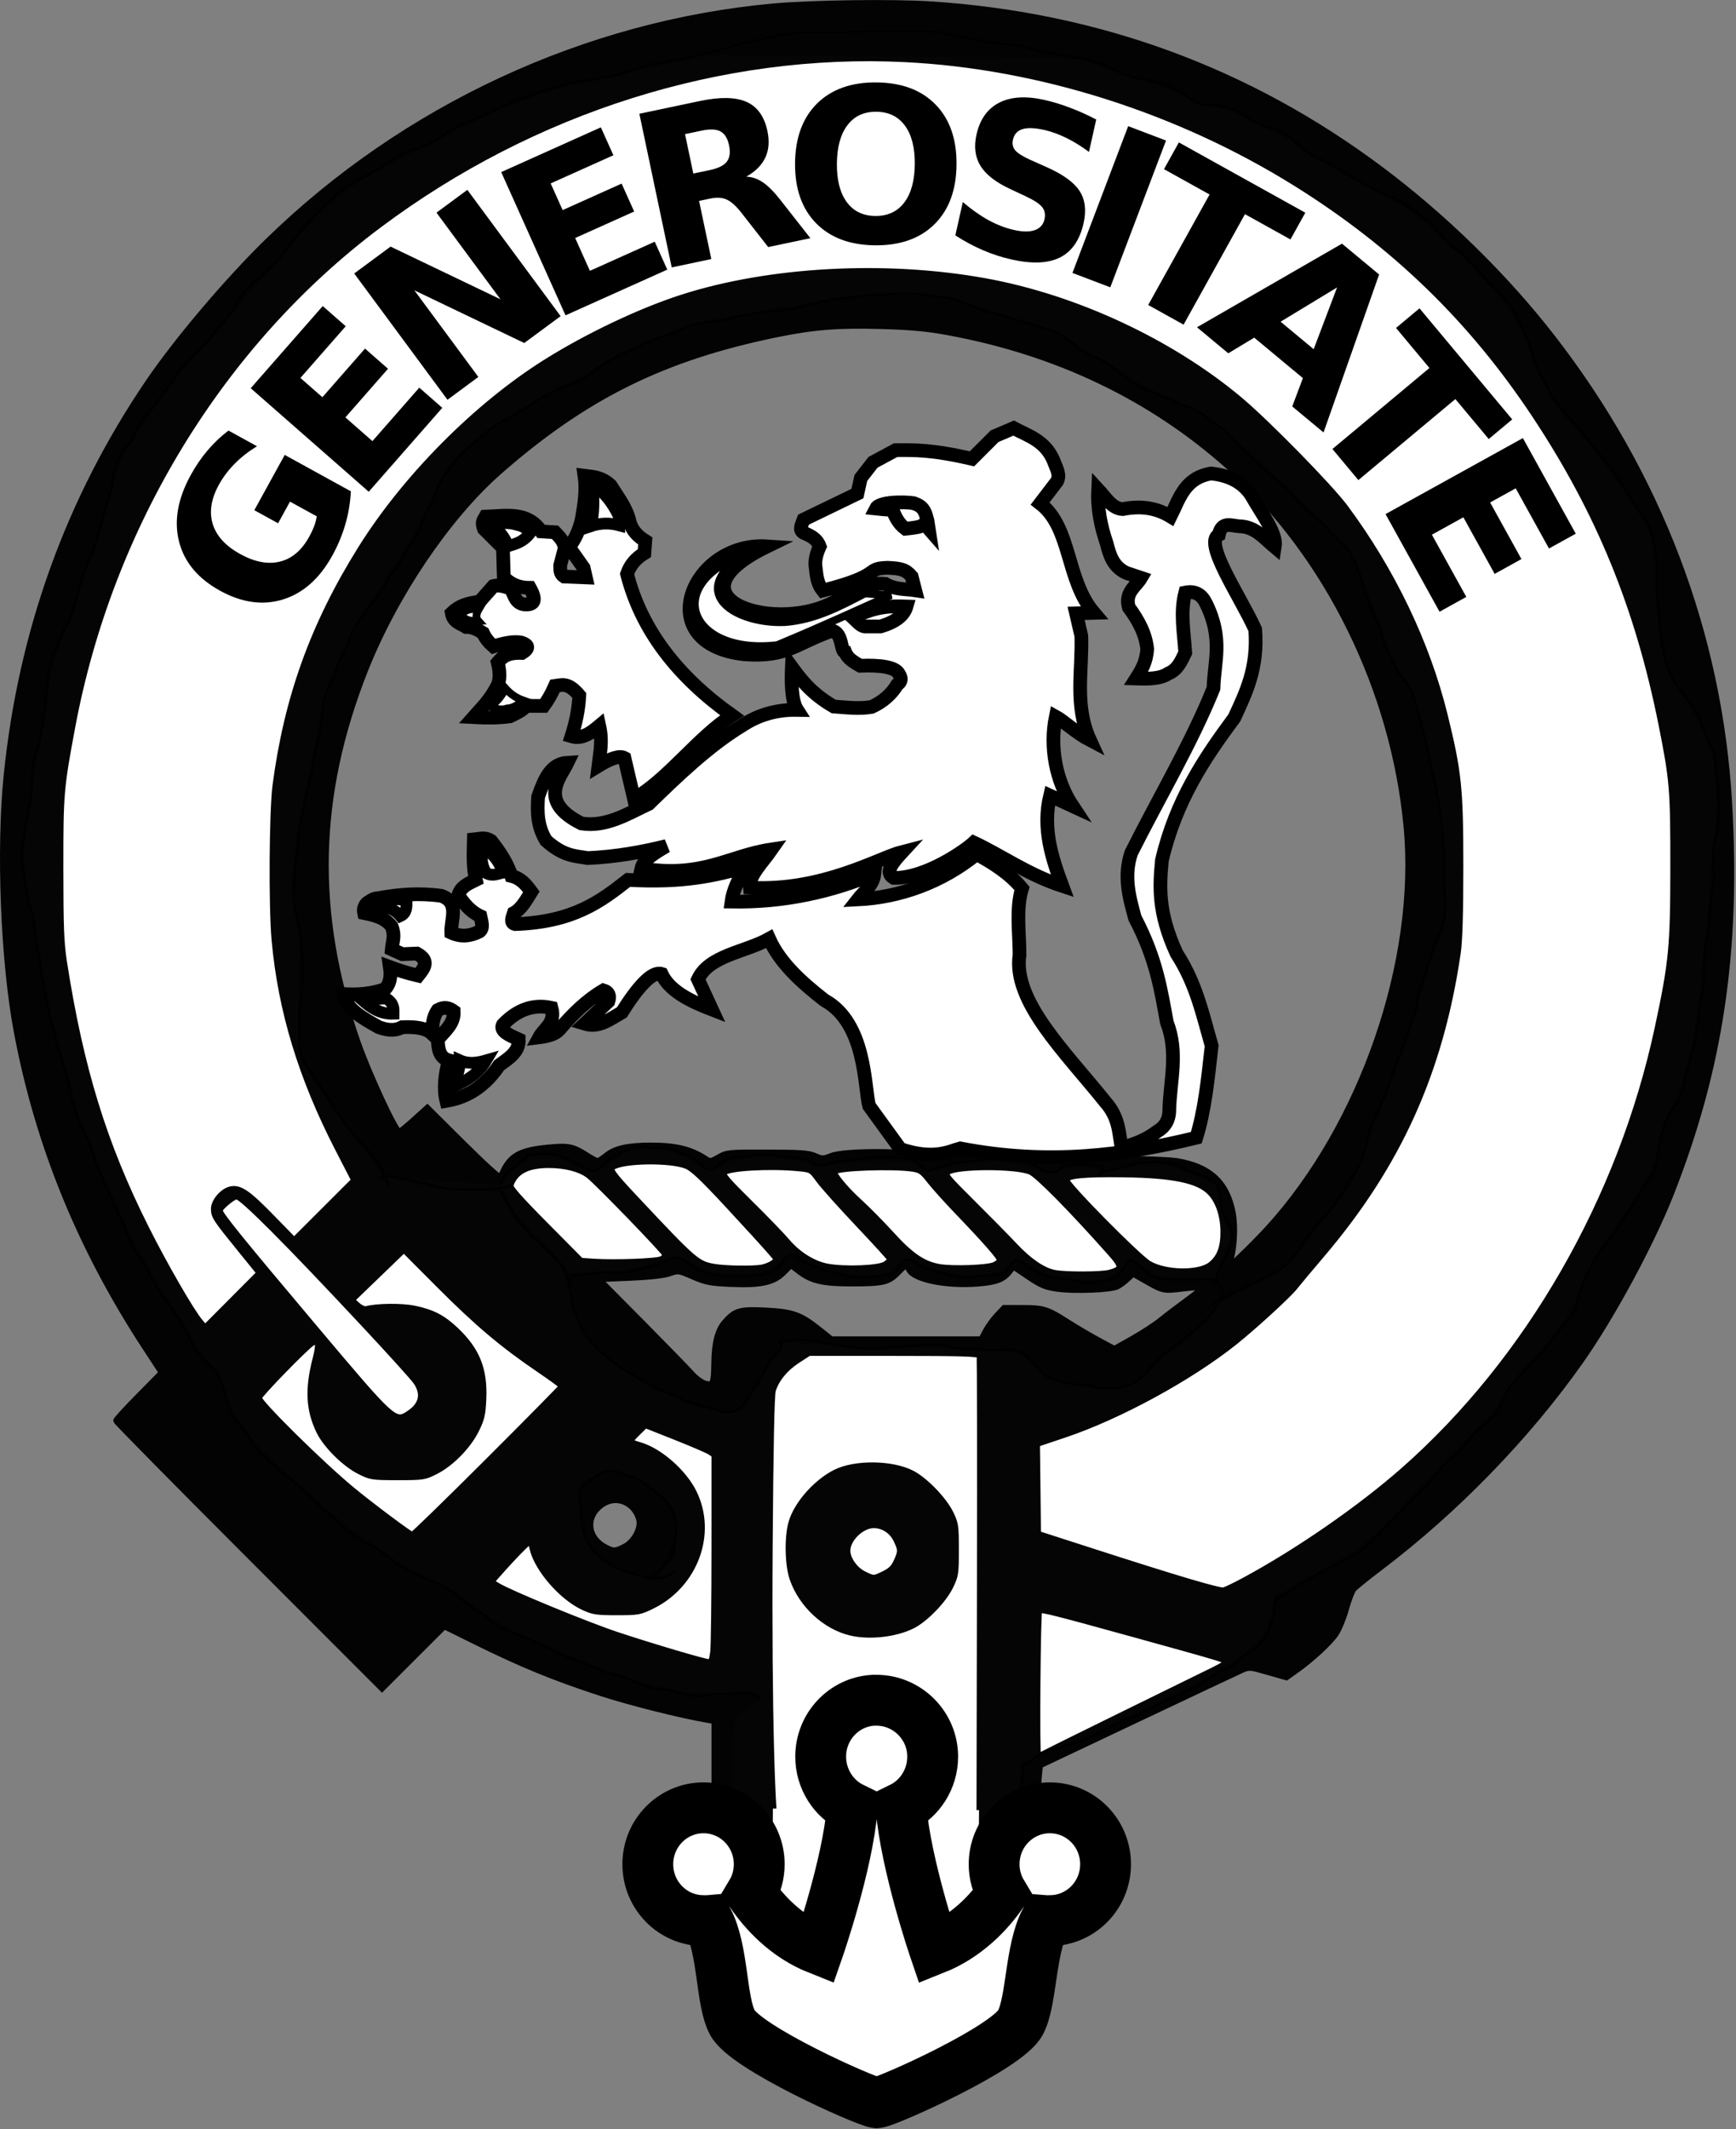 <?xml version="1.0" encoding="UTF-8" standalone="no"?>
<!-- Created with Inkscape (http://www.inkscape.org/) -->
<svg
   xmlns:svg="http://www.w3.org/2000/svg"
   xmlns="http://www.w3.org/2000/svg"
   version="1.0"
   width="886.9"
   height="1087.33"
   id="svg2">
  <rect width="100%" height="100%" fill="#808080" stroke="none"/>
  <defs
     id="defs5" />
  <g
     transform="translate(272.615,792.449)"
     id="g3001" />
  <g
     transform="translate(286.533,112.121)"
     id="g2696">
    <g
       transform="translate(898.503,614.058)"
       id="g2612">
      <g
         id="g2614" />
      <g
         transform="translate(91.865,27.465)"
         id="layer1" />
      <g
         id="layer4" />
      <g
         id="g2937">
        <g
           transform="translate(-286.533,-112.121)"
           id="g2845">
          <g
             transform="matrix(0.6,0,0,0.6,-1581.427,-601.477)"
             id="g2698"
             style="fill:#ffffff">
            <g
               transform="matrix(3.384,0,0,2.933,-518.258,-888.596)"
               id="g2419"
               style="fill:#ffffff;stroke:#000000;stroke-width:3;stroke-miterlimit:4;stroke-dasharray:none;stroke-opacity:1">
              <g
                 id="g3633">
                <g
                   id="g2787">
                  <g
                     transform="matrix(0.492,0,0,0.568,527.746,294.562)"
                     id="g2780">
                    <g
                       transform="translate(-67.155,1.807)"
                       id="g3363">
                      <g
                         transform="translate(8.9697862e-6,15.829)"
                         id="g3296">
                        <g
                           transform="translate(-39.838,657.541)"
                           id="g3402">
                          <g
                             transform="translate(-621.566,-147.416)"
                             id="g2785"
                             style="display:inline">
                            <path
                               d="M 424.264,812.704 C 425.635,812.019 434.65,816.393 437.804,817.97 C 439.94,819.038 445.24,819.475 448.336,819.475 C 454.777,819.475 462.081,813.252 465.637,809.695 C 471.58,803.752 472.408,798.455 472.408,790.137 C 472.408,786.601 468.437,780.329 465.637,776.597 C 461.664,771.299 455.413,770.468 449.84,769.074 C 444.733,767.798 441.42,768.832 437.052,770.579 C 432.153,772.539 429.281,771.828 426.521,777.349 C 423.968,782.455 422.669,787.492 421.255,793.146 C 420.12,797.686 418.549,799.623 419.751,804.43 C 421.155,810.047 424.264,806.504 424.264,812.704 z"
                               transform="translate(653.408,-524.953)"
                               id="path2787"
                               style="fill:none;fill-rule:evenodd;stroke:#000000;stroke-width:1px;stroke-linecap:butt;stroke-linejoin:miter;stroke-opacity:1" />
                            <path
                               d="M 335.5,801.421 C 335.787,802.571 341.443,791.187 342.27,787.88 C 343.657,782.331 343.568,779.535 342.27,774.34 C 341.043,769.431 337.112,765.206 333.243,762.304 C 328.623,758.839 325.528,755.298 320.455,754.03 C 316.027,752.923 313.485,751.021 308.419,751.021 C 304.78,751.021 299.846,756.059 296.383,757.791 C 293.275,759.345 293.547,766.759 294.126,769.074 C 295.127,773.076 294.679,777.304 295.631,781.11 C 296.915,786.247 299.78,791.557 303.905,794.651 C 309.952,799.186 314.663,801.854 321.959,803.678 C 328.029,805.195 333.428,807.346 339.261,804.43 C 340.93,803.595 341.645,802.999 343.022,802.173"
                               transform="translate(653.408,-524.953)"
                               id="path2789"
                               style="fill:none;fill-rule:evenodd;stroke:#000000;stroke-width:1px;stroke-linecap:butt;stroke-linejoin:miter;stroke-opacity:1" />
                            <path
                               d="M 396.431,684.823 C 397.375,684.351 409.757,683.453 415.237,684.823 C 419.793,685.962 425.07,686.153 428.778,687.08 C 432.495,688.01 437.303,687.895 440.061,688.585 C 442.504,689.195 446.935,687.832 451.345,687.832 C 455.446,687.832 458.726,687.08 462.628,687.08 C 466.08,687.08 470.178,686.328 473.912,686.328 C 480.109,686.328 485.626,688.585 491.966,688.585 C 496.962,688.585 501.863,689.337 507.011,689.337 C 511.529,689.337 514.505,687.818 519.046,690.089 C 523.006,692.069 525.176,694.751 527.321,697.611 C 531.188,702.768 536.601,704.733 542.366,705.886 C 547.68,706.949 553.156,706.891 558.163,708.143 C 562.216,709.156 567.016,709.127 570.951,708.143 C 575.691,706.958 578.278,706.081 581.482,702.877 C 585.146,699.213 587.135,696.472 590.509,693.098 C 593.945,689.663 599.394,687.222 603.297,683.319 C 606.906,679.71 611.021,677.1 614.581,673.54 C 617.682,670.439 619.283,667.146 621.351,663.008 C 623.513,658.686 623.295,658.182 619.847,654.734 C 617.295,652.182 611.973,653.229 608.563,653.229 C 603.346,653.229 598.635,653.229 593.518,653.229 C 587.308,653.229 580.866,647.347 577.721,644.202 C 574.19,640.671 571.297,649.122 570.199,650.22 C 566.605,653.814 562.822,653.652 557.411,654.734 C 553.192,655.578 548.327,654.155 544.623,653.229 C 540.884,652.295 536.94,652.625 533.339,651.725 C 528.557,650.529 526.092,648.734 522.055,645.707 C 515.78,641.001 515.516,644.397 512.276,648.716 C 510.033,651.707 500.399,650.941 496.479,651.725 C 489.977,653.025 483.213,650.853 477.673,649.468 C 472.629,648.207 469.15,647.401 464.885,644.202 C 460.177,640.671 457.751,645.941 455.106,649.468 C 453.459,651.665 446.393,651.082 443.822,651.725 C 438.43,653.073 430.789,651.475 425.769,650.22 C 420.142,648.814 415.087,647.512 409.971,644.955 C 405.624,642.781 401.439,637.195 398.688,642.698 C 396.797,646.48 393.116,649.168 388.909,650.22 C 384.837,651.238 380.302,651.725 376.121,651.725 C 370.211,651.725 365.015,651.581 359.571,650.22 C 353.353,648.666 349.993,644.679 346.031,642.698 C 341.327,640.346 337.327,644.686 333.243,645.707 C 328.256,646.954 323.421,648.162 318.198,649.468 C 314.918,650.288 310.316,649.468 306.914,649.468 C 301.389,649.468 296.419,650.973 291.117,650.973 C 285.966,650.973 290.365,661.752 290.365,665.265 C 290.365,669.144 292.919,673.53 294.126,676.549 C 295.96,681.132 298.327,683.759 301.649,687.08 C 306.441,691.872 314.073,698.182 318.95,700.62 C 323.273,702.782 326.707,705.627 331.738,708.143 C 336.369,710.458 341.088,711.195 346.031,714.161 C 351.109,717.208 360.488,718.138 365.589,720.179 C 372.832,723.076 377.858,718.208 380.634,712.656 C 382.981,707.963 386.322,704.455 388.156,699.868 C 390.042,695.154 393.533,692.235 396.431,689.337 C 397.495,688.273 396.431,686.328 396.431,684.823 z"
                               transform="translate(653.408,-524.953)"
                               id="path2791"
                               style="fill:none;fill-rule:evenodd;stroke:#000000;stroke-width:1px;stroke-linecap:butt;stroke-linejoin:miter;stroke-opacity:1" />
                            <path
                               d="M 619.095,656.238 C 619.416,655.917 620.317,647.337 622.104,644.955 C 624.48,641.786 626.43,637.428 627.369,633.671 C 628.376,629.643 626.488,625.224 624.36,622.387 C 621.269,618.265 621.8,611.393 620.599,606.59 C 618.965,600.054 606.124,599.523 601.793,596.059 C 599.069,593.88 591.386,593.05 587.5,593.05 C 583.361,593.05 579.271,593.603 575.465,594.554 C 569.85,595.958 564.372,597.704 558.915,599.068 C 558.775,599.103 565.285,596.711 559.667,595.307 C 555.068,594.157 550.154,594.554 545.375,594.554 C 538.819,594.554 539.566,599.872 533.339,598.316 C 527.83,596.938 525.074,592.298 519.046,592.298 C 512.939,592.298 507.705,590.056 501.745,591.545 C 498.215,592.428 494.268,593.05 490.461,593.05 C 486.082,593.05 483.336,594.267 479.178,595.307 C 473.377,596.757 472.752,599.412 468.646,595.307 C 464.67,591.33 460.122,590.793 453.601,590.793 C 447.586,590.793 441.08,590.439 435.548,591.545 C 430.991,592.457 426.338,592.72 422.007,593.802 C 417.585,594.908 415.436,596.258 412.228,593.05 C 410.283,591.105 404.665,590.793 401.697,590.793 C 397.125,590.793 392.103,589.289 387.404,589.289 C 382.745,589.289 378.458,590.793 373.864,590.793 C 369.476,590.793 365.595,593.797 362.58,596.811 C 360.056,599.336 355.419,593.697 353.553,592.298 C 349.868,589.533 346.363,589.079 342.27,587.032 C 338.773,585.284 332.667,586.512 328.729,585.528 C 323.845,584.306 317.597,586.957 314.437,588.537 C 301.835,594.838 305.701,601.951 293.374,594.554 C 288.868,591.851 285.886,590.614 280.586,589.289 C 277.306,588.469 272.704,589.289 269.302,589.289 C 267.241,589.289 263.075,593.583 261.78,594.554 C 258.7,596.864 255.64,599.312 254.258,602.077 C 251.319,607.953 257.006,613.591 259.523,618.626 C 263.587,626.754 273.448,634.055 279.834,640.441 C 283.835,644.443 286.104,646.716 287.356,651.725 C 287.817,653.568 289.18,655.259 289.613,656.99"
                               transform="translate(653.408,-524.953)"
                               id="path2793"
                               style="fill:none;fill-rule:evenodd;stroke:#000000;stroke-width:1px;stroke-linecap:butt;stroke-linejoin:miter;stroke-opacity:1" />
                            <path
                               d="M 196.335,605.838 C 196.439,606.255 194.019,595.247 182.795,584.023 C 172.09,573.318 164.733,559.563 156.466,547.163 C 153.037,542.019 150.448,538.965 150.448,532.118 C 150.448,527.856 150.448,523.593 150.448,519.33 C 150.448,513.868 151.953,509.246 151.953,503.533 C 151.953,498.017 151.953,492.5 151.953,486.984 C 151.953,479.493 149.951,469.951 148.192,462.912 C 146.818,457.418 148.192,449.812 148.192,444.106 C 148.192,439.184 149.696,434.683 149.696,429.814 C 149.696,425.13 151.035,420.107 151.953,415.521 C 153.151,409.529 154.259,404.039 155.714,398.219 C 157.219,392.2 157.982,386.137 159.475,380.166 C 160.943,374.295 162.484,366.697 162.484,360.607 C 162.484,354.003 167.338,348.714 168.502,344.058 C 169.232,341.139 172.144,335.27 173.768,332.022 C 176.15,327.258 176.549,322.798 179.786,318.482 C 183.683,313.286 186.717,307.79 191.069,303.437 C 194.135,300.371 195.08,294.913 198.592,291.401 C 203.022,286.971 204.504,280.395 209.123,274.852 C 212.657,270.611 213.246,263.588 216.645,259.055 C 218.655,256.375 220.268,252.087 221.159,248.523 C 221.833,245.829 225.71,241.679 227.177,238.744 C 229.114,234.871 234.722,230.447 236.956,228.213 C 239.78,225.389 243.508,223.165 246.735,219.938 C 249.5,217.173 253.352,215.126 257.267,213.168 C 264.417,209.593 269.61,205.116 276.073,201.885 C 280.411,199.715 284.165,197.04 288.861,195.867 C 294.183,194.536 300.508,189.589 305.41,186.087 C 311.151,181.987 317.371,179.731 322.712,177.061 C 326.543,175.145 331.152,172.882 335.5,171.795 C 339.869,170.703 344.901,168.223 348.288,166.529 C 353.953,163.696 362.394,164.319 368.598,162.768 C 376.882,160.697 386.589,158.255 394.927,158.255 C 402.561,158.255 412.763,154.537 420.503,152.989 C 426.338,151.822 432.233,151.846 437.804,150.732 C 443.739,149.545 450.56,150.74 456.61,149.228 C 463.143,147.594 473.382,151.484 479.93,151.484 C 486.654,151.484 494.46,156.621 500.993,158.255 C 508.924,160.237 516.704,163.123 524.312,165.025 C 529.219,166.251 534.919,168.071 539.357,170.29 C 545.088,173.156 550.003,179.91 556.659,181.574 C 562.07,182.927 570.464,190.424 574.712,193.61 C 580.087,197.641 587.32,200.158 593.518,202.637 C 598.402,204.59 601.745,206.574 607.059,207.902 C 610.531,208.771 614.776,213.642 618.342,215.425 C 622.918,217.712 626.75,222.328 630.378,225.956 C 636.973,232.551 644.057,239.977 651.441,245.514 C 655.501,248.56 658.927,253.001 662.725,256.798 C 666.638,260.711 670.809,264.131 674.76,268.082 C 678.271,271.592 681.781,275.103 685.292,278.613 C 690.341,283.662 693.422,294.584 695.071,301.18 C 696.52,306.977 701,314.874 703.346,320.739 C 703.73,321.699 703.847,322.745 704.098,323.748 C 705.87,330.837 711.616,343.301 716.886,348.572 C 720.483,352.169 723.117,365.974 724.408,371.139 C 724.851,372.91 725.411,374.649 725.913,376.404 C 727.896,383.345 728.719,389.887 730.426,396.715 C 731.686,401.752 732.348,405.572 733.435,411.008 C 735.662,422.141 735.692,433.957 735.692,445.611 C 735.692,451.515 736.444,457.646 736.444,463.664 C 736.444,467.977 735.954,471.415 734.187,474.948 C 732.022,479.28 730.011,484.131 728.922,488.488 C 727.152,495.568 724.004,502.14 722.152,509.551 C 722.03,510.038 722.152,510.554 722.152,511.056 C 722.152,518.101 716.349,527.497 714.629,534.375 C 713.254,539.876 710.076,545.065 708.611,550.924 C 707.174,556.672 702.88,565.396 700.337,570.483 C 697.857,575.442 696.846,580.411 695.823,585.528 C 694.856,590.361 693.19,594.806 690.557,598.316 C 687.405,602.519 685.855,606.592 683.035,610.352 C 680.313,613.981 678.743,616.901 675.513,620.131 C 671.436,624.207 668.311,628.479 664.981,632.919 C 661.689,637.308 659.815,641.094 655.954,644.955 C 649.306,651.603 630.063,657.538 621.351,663.761 C 619.784,664.88 618.381,664.751 616.838,665.265"
                               transform="translate(653.408,-524.953)"
                               id="path2795"
                               style="fill:none;fill-rule:evenodd;stroke:#000000;stroke-width:1px;stroke-linecap:butt;stroke-linejoin:miter;stroke-opacity:1" />
                            <path
                               d="M 510.02,942.09 C 505.888,945.041 513.4,932.511 515.285,927.797 C 517.115,923.224 517.897,919.609 519.046,915.009 C 520.012,911.148 520.551,907.034 520.551,902.973 C 520.551,901.695 521.052,900.466 521.303,899.212"
                               transform="translate(653.408,-524.953)"
                               id="path2797"
                               style="fill:none;fill-rule:evenodd;stroke:#000000;stroke-width:1px;stroke-linecap:butt;stroke-linejoin:miter;stroke-opacity:1" />
                            <path
                               d="M 647.68,820.227 C 647.68,815.931 679.455,799.074 688.301,794.651 C 698.718,789.442 708.526,776.682 716.886,768.322 C 722.402,762.807 728.095,757.64 731.931,752.525 C 736.51,746.419 744.349,740.731 748.48,735.224 C 754.35,727.397 762.318,725.305 765.782,714.913 C 768.538,706.643 782.337,694.896 787.597,688.585 C 792.142,683.13 795.193,677.979 800.385,672.788 C 803.416,669.756 805.805,657.433 807.907,653.229 C 810.191,648.661 811.774,644.312 814.677,640.441 C 819.89,633.491 824.314,627.491 829.722,619.378 C 834.525,612.174 837.34,606.757 841.758,600.572 C 845.096,595.899 845.221,588.523 846.271,583.271 C 847.736,575.949 850.054,569.328 854.546,563.713 C 857.839,559.596 858.571,552.879 859.812,547.915 C 861.81,539.923 865.077,532.796 865.077,524.596 C 865.077,523.803 865.579,523.092 865.83,522.339 C 865.83,514.123 868.839,506.385 868.839,498.268 C 868.839,491.855 869.137,484.742 870.343,478.709 C 871.951,470.67 871.795,461.673 873.352,453.885 C 875.109,445.099 871.954,436.263 874.857,427.557 C 876.734,421.926 876.361,413.925 876.361,407.999 C 876.361,401.406 874.857,395.613 874.857,389.193 C 874.857,381.016 868.885,375.883 867.334,368.13 C 866.548,364.199 859.805,355.335 856.803,352.333 C 853.447,348.977 850.375,341.666 849.28,337.288 C 847.812,331.416 846.271,324.673 846.271,318.482 C 846.271,312.59 844.767,306.615 844.767,300.428 C 844.767,294.235 845.268,287.136 844.015,280.87 C 842.911,275.35 842.554,271.931 840.253,267.329 C 838.425,263.673 836.028,260.943 833.483,257.55 C 827.492,245.568 815.105,230.682 804.898,218.434 C 799.623,212.104 793.473,206.868 789.853,199.628 C 786.349,192.619 782.788,187.163 780.826,179.317 C 779.344,173.389 776.112,166.879 773.304,161.263 C 770.28,155.215 766.5,151.451 762.02,146.971 C 755.959,140.91 751.384,134.83 745.471,128.917 C 744.193,127.639 742.462,126.911 740.958,125.908 C 735.819,122.482 731.908,115.548 726.665,111.616 C 720.083,106.679 714.367,102.033 706.355,98.827 C 699.377,96.037 692.059,91.604 685.292,87.544 C 680.214,84.497 675.966,82.008 670.999,80.021 C 667.37,78.57 661.423,73.454 658.963,70.995 C 656.035,68.066 649.278,64.995 645.423,64.224 C 640.142,63.168 632.517,56.956 628.121,55.197 C 624.051,53.569 616.825,52.941 613.077,52.941 C 609.716,52.941 604.186,48.53 601.041,46.171 C 600.37,45.668 598.77,45.035 598.032,44.666 C 594.431,41.966 582.048,39.814 576.217,38.648 C 571.924,37.79 565.5,33.91 560.42,31.878 C 555.226,29.8 549.535,29.25 543.87,28.117 C 536.408,26.624 529.211,25.989 522.055,23.603 C 515.753,21.503 507.708,21.937 500.993,20.594 C 494.874,19.371 488.65,18.261 482.939,16.833 C 477.923,15.579 472.448,15.329 467.142,15.329 C 459.804,15.329 451.864,15.329 444.575,15.329 C 437.941,15.329 431.23,16.081 424.264,16.081 C 418.748,16.081 413.231,16.081 407.715,16.081 C 398.086,16.081 384.939,20.185 375.368,22.099 C 373.578,22.457 371.858,23.102 370.103,23.603 C 363.028,25.625 355.325,27.298 349.04,28.869 C 339.368,31.287 328.124,31.97 318.95,35.639 C 310.772,38.911 299.079,39.914 290.365,41.657 C 281.603,43.41 272.05,47.01 263.284,49.932 C 254.191,52.963 247.314,58.013 237.708,61.215 C 227.922,64.478 220.078,72.957 209.875,75.508 C 202.112,77.449 189.95,87.038 182.042,90.553 C 172.581,94.758 166.039,102.043 158.723,109.359 C 154.396,113.686 151.219,117.107 147.439,122.147 C 144.365,126.245 141.251,130.592 138.412,133.431 C 135.031,136.812 132.563,139.51 128.633,142.457 C 124.741,145.377 120.388,150.673 118.102,155.246 C 115.519,160.41 111.693,163.54 108.323,168.034 C 104.977,172.494 100.696,176.413 97.039,180.07 C 95.785,181.323 94.532,182.577 93.278,183.831 C 88.409,188.7 84.693,195.528 80.49,201.132 C 74.157,209.576 68.079,215.422 64.693,224.452 C 64.444,225.116 63.69,225.455 63.188,225.956 C 59.523,229.621 56.114,238.456 54.914,243.258 C 54.792,243.744 54.914,244.261 54.914,244.762 C 54.914,249.89 51.672,256.977 50.4,262.064 C 50.149,263.067 49.899,264.07 49.648,265.073 C 47.991,271.702 46.589,277.961 43.63,283.879 C 40.728,289.682 39.152,294.269 37.612,300.428 C 36.64,304.318 35.559,307.888 34.603,311.712 C 33.654,315.508 31.209,319.252 29.337,322.995 C 27.683,326.303 27.261,328.653 25.576,332.022 C 19.914,343.347 21.454,368.841 15.797,383.927 C 13.117,391.073 14.309,401.146 12.788,408.751 C 11.361,415.886 10.427,422.811 9.027,429.814 C 7.993,434.985 8.594,443.127 9.779,447.867 C 11.056,452.973 10.823,457.998 12.788,462.912 C 15.245,469.055 15.237,478.168 16.549,484.727 C 18.523,494.595 19.362,504.254 21.815,514.065 C 22.376,516.307 22.818,518.578 23.319,520.835 C 23.768,522.853 24.322,524.847 24.824,526.853 C 25.075,527.856 25.325,528.859 25.576,529.862 C 27.512,537.605 30.9,545.198 32.346,552.429 C 34.274,562.069 36.341,571.875 41.373,580.262 C 45.099,586.472 45.784,593.596 48.896,599.82 C 52.327,606.683 54.693,612.92 57.923,619.378 C 61.211,625.954 63.038,632.417 66.949,638.937 C 67.88,640.487 68.955,641.946 69.958,643.45 C 73.87,649.317 76.983,656.829 80.49,661.504 C 84.465,666.804 88.299,672.263 91.773,678.053 C 94.423,682.469 95.506,686.791 98.544,690.841 C 101.066,694.205 104.322,696.62 107.57,699.868 C 110.969,704.4 112.522,711.083 113.588,716.418 C 114.897,722.96 123.052,730.08 125.624,735.224 C 128.217,740.409 135.343,745.694 139.165,749.516 C 143.331,753.682 148.528,756.623 152.705,760.8 C 156.794,764.888 160.296,768.75 164.741,772.083 C 168.199,774.677 172.179,778.769 174.52,781.11 C 177.54,784.13 184.251,787.48 188.06,789.385 C 193.912,792.311 198.296,797.888 203.857,800.669 C 204.86,801.17 205.863,801.672 206.866,802.173 C 213.533,805.506 217.069,806.522 223.416,809.695 C 229.676,812.826 231.204,814.972 236.204,818.722 C 240.632,822.043 245.677,824.435 249.744,828.501 C 253.558,832.315 264.594,835.174 269.302,837.528 C 274.216,839.985 280.119,842.56 285.099,845.051 C 289.867,847.435 295.428,848.71 300.144,851.069 C 304.298,853.145 309.131,854.444 313.685,855.582 C 320.206,857.212 328.097,862.352 333.995,862.352 C 338.956,862.352 344.574,864.245 349.04,865.361 C 352.752,866.289 356.812,866.239 360.324,865.361 C 364.75,864.255 370.33,865.466 374.616,864.609 C 379.727,863.587 383.586,865.319 386.652,867.618 C 388.32,868.869 386.652,884.076 386.652,886.424 C 386.652,892.315 384.747,898.959 383.643,904.478 C 382.308,911.154 384.739,915.696 387.404,921.027 C 389.303,924.825 390.729,929.181 392.67,933.063 C 393.512,934.747 394.446,936.344 395.679,937.576"
                               transform="translate(653.408,-524.953)"
                               id="path2799"
                               style="fill:none;fill-rule:evenodd;stroke:#000000;stroke-width:1px;stroke-linecap:butt;stroke-linejoin:miter;stroke-opacity:1" />
                            <path
                               d="M 520.306,901.46 C 520.734,902.315 525.597,898.793 526.304,898.087 C 527.968,896.422 529.2,895.301 531.552,894.713 C 534.366,894.009 534.674,894.651 538.299,892.838 C 540.475,891.751 543.81,891.086 545.796,890.589 C 548.88,889.819 550.058,889.396 552.169,888.34 C 554.398,887.226 556.171,886.339 558.167,885.341 C 559.966,884.442 561.972,883.439 563.415,882.717 C 565.636,881.607 566.601,880.234 568.663,879.718 C 571.097,879.11 571.888,877.469 575.036,877.469 C 577.387,877.469 580.185,875.082 582.158,874.095 C 584.363,872.993 586.398,872.696 588.531,871.097 C 590.274,869.789 592.994,868.677 594.903,867.723 C 596.632,866.859 597.803,865.967 599.776,865.474 C 601.955,864.929 602.958,863.741 605.024,863.225 C 606.953,862.742 607.932,861.092 609.898,860.601 C 611.628,860.168 613.109,858.432 614.771,857.602 C 616.535,856.72 618.31,855.562 619.644,854.228 C 621.088,852.784 624.272,852.101 626.017,851.229 C 628.031,850.222 629.22,849.525 630.515,848.23 C 633.479,845.266 637.852,842.69 641.011,839.983 C 642.793,838.456 643.985,837.035 645.134,834.735 C 646.437,832.13 646.977,829.55 648.133,827.238 C 649.199,825.106 649.082,821.571 649.633,819.366 C 650.261,816.854 649.6,815.275 651.132,813.743"
                               transform="translate(653.408,-524.953)"
                               id="path2801"
                               style="fill:none;fill-rule:evenodd;stroke:#000000;stroke-width:1px;stroke-linecap:butt;stroke-linejoin:miter;stroke-opacity:1" />
                            <path
                               d="M 191.877,601.494 C 192.631,598.479 215.534,604.286 222.532,606.035 C 228.157,607.442 234.427,607.171 240.698,607.171 C 247.503,607.171 253.817,606.446 259.999,604.9"
                               transform="translate(653.408,-524.953)"
                               id="path2803"
                               style="fill:#ffffff;fill-rule:evenodd;stroke:#000000;stroke-width:1px;stroke-linecap:butt;stroke-linejoin:miter;stroke-opacity:1" />
                            <path
                               d="M 328.121,805.86 C 332.548,803.928 338.47,799.923 341.746,793.371 C 343.078,790.707 341.746,790.931 341.746,789.965"
                               transform="translate(653.408,-524.953)"
                               id="path2805"
                               style="fill:none;fill-rule:evenodd;stroke:#000000;stroke-width:1px;stroke-linecap:butt;stroke-linejoin:miter;stroke-opacity:1" />
                            <path
                               d="M 504.348,935.591 C 496.099,929.575 489.498,927.349 476.486,926.197 C 469.642,925.591 460.466,924.259 456.095,923.236 C 450.218,921.861 444.142,921.476 432.775,921.757 L 417.402,922.138 L 406.689,928.654 C 398.252,933.786 395.692,934.871 394.637,933.763 C 393.191,932.245 386.675,917.461 385.026,911.959 C 384.361,909.741 384.577,905.479 385.656,899.47 C 387.883,887.077 388.94,873.749 388.027,869.591 C 386.84,864.184 382.931,863.199 366.037,864.049 C 353.401,864.685 350.015,864.436 338.342,862.011 C 331.028,860.492 324.017,858.7 322.762,858.028 C 321.507,857.357 315.996,855.338 310.515,853.542 C 305.034,851.746 294.418,847.609 286.925,844.348 C 279.431,841.087 268.817,836.469 263.336,834.086 C 257.493,831.546 248.336,826.077 241.197,820.863 C 225.541,809.432 225.124,809.178 213.694,804.103 C 208.386,801.746 201.233,797.67 197.798,795.044 C 194.364,792.419 188.488,788.542 184.742,786.431 C 180.995,784.319 172.309,777.453 165.44,771.174 C 158.571,764.894 147.907,755.419 141.742,750.118 C 135.576,744.816 128.955,738.18 127.028,735.37 C 125.101,732.56 121.875,728.091 119.859,725.44 C 117.754,722.673 114.964,716.593 113.31,711.168 C 110.885,703.22 109.514,700.765 104.687,695.731 C 101.531,692.438 97.481,686.854 95.689,683.321 C 93.896,679.789 89.074,671.892 84.972,665.773 C 80.871,659.654 74.711,649.691 71.285,643.633 C 64.888,632.324 46.794,593.468 46.794,591.04 C 46.794,590.294 44.753,585.252 42.259,579.836 C 39.764,574.421 36.466,564.922 34.93,558.728 C 33.394,552.534 30.556,542.357 28.623,536.112 C 24.726,523.518 19.261,497.331 17.251,481.615 C 16.533,475.995 14.996,467.565 13.837,462.881 C 12.678,458.198 11.142,450.023 10.425,444.715 C 9.237,435.93 9.384,433.546 12.062,418.139 C 13.68,408.83 15.004,398.9 15.004,396.072 C 15.004,393.244 16.006,387.321 17.231,382.91 C 18.455,378.499 20.469,366.935 21.705,357.212 C 23.955,339.517 26.283,331.186 32.323,319.217 C 33.888,316.117 36.269,309.493 37.615,304.497 C 38.961,299.502 41.78,291.072 43.881,285.764 C 45.981,280.456 49.579,269.216 51.877,260.786 C 54.175,252.356 56.786,242.845 57.679,239.651 C 58.572,236.457 60.553,232.115 62.082,230.001 C 63.61,227.887 65.84,224.28 67.036,221.987 C 71.367,213.684 89.616,189.771 100.393,178.277 C 106.456,171.812 113.818,163.079 116.753,158.872 C 119.688,154.665 127.033,146.113 133.076,139.869 C 139.119,133.624 146.66,125.174 149.834,121.09 C 160.78,107.008 172.054,97.459 189.589,87.416 C 198.5,82.313 208.622,77.078 212.084,75.783 C 215.546,74.488 221.203,71.621 224.656,69.412 C 230.774,65.499 242.363,60.038 260.811,52.375 C 272.57,47.491 287.138,43.315 300.282,41.061 C 306.049,40.072 314.599,38.078 319.283,36.631 C 323.966,35.183 334.695,32.639 343.126,30.977 L 358.453,27.955 L 452.121,28.3 C 543.639,28.637 545.971,28.7 553.736,31.041 C 558.108,32.359 564.68,34.795 568.341,36.456 C 572.003,38.116 578.64,40.24 583.091,41.177 C 591.041,42.849 598.307,45.9 606.897,51.172 C 609.681,52.881 613.822,54.077 618.452,54.509 C 623.997,55.027 627.855,56.349 635.117,60.222 C 640.314,62.993 646.53,65.881 648.931,66.64 C 651.332,67.399 656.089,70.295 659.503,73.076 C 665.89,78.278 675.114,83.637 702.152,97.855 C 718.325,106.36 725.838,111.658 732.49,119.248 C 734.639,121.7 738.327,125.104 740.687,126.814 C 747.369,131.654 767.914,154.616 771.985,161.793 C 774,165.346 777.525,173.356 779.818,179.593 C 785.414,194.81 790.173,203.159 799.329,213.821 C 809.819,226.036 819.984,238.762 824.148,244.891 C 836.227,262.672 839.816,268.619 841.24,273.214 C 842.122,276.057 843.304,287.01 843.867,297.552 C 845.795,333.627 847.924,342.193 858.426,356.13 C 862.132,361.048 865.796,367.026 866.57,369.414 C 867.343,371.801 869.196,376.189 870.687,379.165 C 874.888,387.548 876.616,411.264 874.118,426.245 C 873.101,432.345 872.293,441.167 872.322,445.851 C 872.352,450.534 871.317,462.767 870.021,473.034 C 868.726,483.302 867.666,494.329 867.666,497.539 C 867.666,500.749 867.178,506.143 866.582,509.526 C 865.986,512.908 864.948,519.508 864.274,524.191 C 862.318,537.781 855.865,559.975 852.426,564.937 C 848.96,569.939 846.745,576.487 844.367,588.759 C 842.621,597.765 838.644,604.709 819.898,631.483 C 809.781,645.932 807.617,649.993 803.98,661.355 C 801.113,670.311 793.138,681.197 776.157,699.335 C 771.619,704.182 766.629,710.824 765.068,714.095 C 763.466,717.452 759.185,723.009 755.24,726.854 C 751.396,730.601 736.942,745.604 723.12,760.193 C 696.958,787.81 693.034,791.09 674.085,801.186 C 667.841,804.513 660.596,808.692 657.986,810.472 C 655.375,812.253 652.492,813.71 651.579,813.71 C 649.548,813.71 648.373,816.362 648.003,821.774 C 647.85,824.024 646.445,828.622 644.881,831.992 C 642.563,836.99 640.491,839.236 633.651,844.166 C 617.601,855.737 611.464,858.975 559.981,883.047 C 552.175,886.697 541.957,890.794 537.274,892.152 C 532.59,893.51 527.704,895.575 526.414,896.742 C 525.125,897.908 523.269,898.863 522.289,898.863 C 520.338,898.863 519.147,902.075 519.123,907.401 C 519.101,912.326 514.98,926.505 511.677,933.024 C 510.123,936.091 508.732,938.575 508.586,938.545 C 508.441,938.514 506.533,937.185 504.348,935.591 L 504.348,935.591 z M 339.188,805.253 C 341.354,804.348 343.126,803.057 343.126,802.385 C 343.126,801.627 341.853,801.821 339.776,802.895 C 333.833,805.968 333.181,804.748 338.05,799.666 C 342.43,795.094 342.86,794.093 343.526,786.893 C 344.306,778.456 343.307,772.262 340.526,768.292 C 336.705,762.837 325.614,754.717 318.877,752.442 C 309.81,749.38 307.063,749.518 301.055,753.342 C 292.952,758.498 292.734,759.009 293.576,770.884 C 294.899,789.545 301.677,798.015 320.261,804.232 C 329.209,807.226 333.865,807.477 339.188,805.253 L 339.188,805.253 z M 376.362,719.474 C 377.95,718.225 382.312,711.962 386.056,705.556 C 389.8,699.151 393.935,692.941 395.243,691.757 C 396.552,690.572 397.623,688.592 397.623,687.356 C 397.623,685.226 398.196,685.144 408.693,685.775 C 414.782,686.142 424.361,687.191 429.981,688.108 C 438.381,689.477 443.115,689.553 456.584,688.531 C 468.887,687.597 475.676,687.622 483.833,688.632 C 489.808,689.372 499.449,689.972 505.256,689.966 C 517.29,689.953 519.729,690.865 526.488,697.902 C 532.881,704.559 535.492,705.636 550.949,707.993 C 570.594,710.989 576.491,709.577 586.094,699.576 C 588.904,696.65 594.78,691.424 599.151,687.962 C 610.101,679.292 616.494,673.119 619.711,668.112 C 621.937,664.647 624.863,662.707 635.654,657.539 C 653.549,648.969 655.372,647.572 664.651,635.318 C 669.085,629.462 674.681,622.429 677.087,619.689 C 685.638,609.948 694.262,594.762 696.942,584.727 C 698.328,579.536 700.824,572.349 702.489,568.757 C 706.783,559.489 720.042,523.681 721.932,516.244 C 725.218,503.317 729.585,489.236 733.279,479.652 C 736.909,470.234 737.097,469.023 737.064,455.242 C 736.992,425.299 734.612,407.433 726.21,373.755 C 721.843,356.25 720.11,351.699 714.939,344.146 C 712.305,340.299 709.241,334.658 708.13,331.61 C 707.019,328.563 704.864,323.004 703.342,319.257 C 701.82,315.51 698.316,306.068 695.556,298.274 C 692.795,290.48 689.294,282.356 687.774,280.22 C 683.49,274.198 625.035,218.852 616.749,212.972 C 612.374,209.867 603.547,205.439 595.066,202.095 C 584.67,197.995 578.145,194.552 571.181,189.493 C 565.911,185.664 559.632,181.709 557.229,180.705 C 554.826,179.701 550.224,176.89 547.003,174.457 C 539.619,168.882 536.095,167.424 515.262,161.317 C 505.965,158.592 495.236,155.148 491.419,153.663 C 480.138,149.274 464.707,147.869 444.741,149.412 C 435.374,150.136 424.39,151.464 420.331,152.363 C 416.272,153.262 407.842,154.82 401.597,155.824 C 395.353,156.828 386.156,158.396 381.16,159.307 C 376.165,160.219 367.413,161.702 361.712,162.603 C 354.587,163.729 346.487,166.204 335.809,170.519 C 316.894,178.162 313.306,179.948 301.553,187.572 C 296.486,190.859 291.121,193.927 289.632,194.389 C 281.451,196.926 253.552,213.39 242.914,221.958 C 233.689,229.388 225.157,238.61 222.635,243.877 C 221.62,245.995 218.683,252.111 216.107,257.466 C 213.531,262.822 211.423,267.588 211.423,268.057 C 211.423,269.762 193.145,298.34 183.25,312.106 C 179.932,316.722 175.183,325.329 172.696,331.232 C 170.209,337.135 166.873,344.945 165.282,348.588 C 163.691,352.23 161.903,358.872 161.308,363.347 C 160.714,367.823 157.723,383.491 154.662,398.165 C 146.584,436.897 145.053,454.976 148.636,469.339 C 150.183,475.539 150.492,481.128 150.193,497.51 C 149.493,535.848 149.532,536.938 151.765,541.222 C 156.399,550.114 172.93,574.185 180.615,583.23 C 189.323,593.481 193.889,600.261 192.083,600.261 C 191.48,600.261 190.986,600.772 190.986,601.396 C 190.986,602.021 191.569,602.532 192.28,602.532 C 192.992,602.532 194.307,603.426 195.203,604.518 C 196.719,606.367 196.795,606.334 196.31,604.043 C 195.834,601.793 196.144,601.634 199.916,602.197 C 202.186,602.536 208.13,603.834 213.126,605.082 C 219.27,606.617 227.114,607.473 237.371,607.728 L 252.534,608.105 L 255.371,613.55 C 259.531,621.534 264.037,627.026 274.484,636.842 C 284.664,646.407 286.595,649.866 288.707,662.316 C 290.717,674.166 296.523,684.304 305.737,692.055 C 319.441,703.583 338.931,713.761 357.318,718.992 C 368.724,722.237 372.72,722.338 376.362,719.474 L 376.362,719.474 z"
                               transform="translate(653.408,-524.953)"
                               id="path2807"
                               style="fill:#ffffff;fill-opacity:1;stroke:#000500;stroke-width:0;stroke-miterlimit:4;stroke-dasharray:none;stroke-opacity:0.17" />
                            <path
                               d="M 545.789,652.488 C 543.915,652.011 540.575,651.561 538.366,651.487 C 536.156,651.413 532.069,650.117 529.283,648.606 C 526.496,647.096 522.53,644.945 520.469,643.827 L 516.721,641.794 L 513.324,645.428 C 509.618,649.394 508.488,649.771 497.536,650.708 C 489.011,651.437 473.985,648.34 467.824,644.583 C 462.613,641.406 460.596,641.666 456.178,646.085 C 450.844,651.418 440.653,652.489 426.72,649.18 C 417.243,646.929 407.284,642.988 406.057,641.002 C 404.527,638.526 399.257,640.086 396.197,643.921 C 392.268,648.845 387.541,650.204 374.348,650.204 C 362.313,650.204 357.991,649.171 350.711,644.554 C 344.405,640.555 342.739,640.407 336.092,643.256 C 328.674,646.436 316.169,648.982 308.497,648.875 C 304.75,648.823 298.54,649.148 294.697,649.598 C 288.213,650.356 287.653,650.241 286.945,648.009 C 286.525,646.686 280.71,640.127 274.022,633.434 C 265.706,625.112 260.694,619.033 258.166,614.203 L 254.47,607.141 L 257.357,606.416 C 258.945,606.018 260.244,605.226 260.244,604.658 C 260.244,604.089 258.966,603.944 257.405,604.336 C 252.846,605.48 254.043,603.196 261.573,596.382 C 268.324,590.273 268.809,590.042 274.945,590.042 C 279.841,590.042 283.16,590.928 289.313,593.877 C 301.43,599.684 301.021,599.67 307.891,594.508 C 317.299,587.439 320.642,586.375 331.772,586.905 C 341.807,587.383 347.359,589.364 355.255,595.281 C 359.805,598.692 361.673,598.681 366.216,595.216 C 368.853,593.204 372.227,592.147 378.492,591.369 C 388.927,590.074 406.999,591.611 411.65,594.19 C 414.616,595.835 415.914,595.823 426.98,594.042 C 434.907,592.767 443.436,592.232 451.751,592.489 C 463.041,592.838 464.732,593.161 467.149,595.435 C 470.12,598.229 473.041,598.614 477.736,596.828 C 479.417,596.189 486.22,594.857 492.854,593.867 C 508.082,591.594 519.572,592.432 526.932,596.35 C 532.952,599.554 536.867,599.851 540.407,597.372 C 542.237,596.09 545.128,595.709 551.162,595.953 C 558.527,596.251 559.374,596.517 559.044,598.428 C 558.77,600.018 559.158,600.384 560.553,599.849 C 567.043,597.358 581.346,594.584 587.698,594.584 C 593.798,594.584 597.179,595.409 606.146,599.086 C 612.184,601.562 617.622,604.086 618.231,604.694 C 618.84,605.303 619.766,608.514 620.289,611.83 C 620.812,615.146 622.595,620.88 624.251,624.573 L 627.262,631.287 L 624.709,637.062 C 623.305,640.238 621.323,645.044 620.304,647.741 L 618.452,652.645 L 604.172,652.282 C 588.783,651.892 590.202,652.36 578.267,643.738 C 575.584,641.8 575.494,641.838 571.416,646.572 C 565.746,653.156 556.658,655.253 545.789,652.488 z"
                               transform="translate(653.408,-524.953)"
                               id="path2809"
                               style="fill:#ffffff;fill-opacity:1;stroke:#000500;stroke-width:0;stroke-miterlimit:4;stroke-dasharray:none;stroke-opacity:0.17" />
                          </g>
                        </g>
                        <path
                           d="M 363.415,903.238 C 361.972,906.123 360.424,909.75 356.098,912.994 C 353.9,914.643 349.488,914.799 346.951,915.433 C 343.083,916.4 339.23,916.906 335.366,917.872 C 331.498,918.839 328.307,921.883 326.22,923.97 C 323.591,926.599 321.567,929.164 320.732,932.506 C 319.877,935.923 318.293,938.461 318.293,942.263 C 318.293,946.716 318.183,949.84 320.732,953.238 C 323.168,956.487 326.824,958.721 329.268,961.165 C 332.088,963.985 334.951,965.018 337.805,967.872 C 340.773,970.841 343.944,972.792 346.951,975.799 C 349.369,978.217 350.466,984.371 351.22,987.385 C 352.332,991.835 353.826,995.982 354.878,1000.189 C 355.081,1001.002 355.285,1001.815 355.488,1002.628 C 356.308,1005.91 356.707,1010.119 356.707,1013.604 C 356.707,1018.099 359.866,1023.47 362.805,1026.409 C 365.798,1029.402 367.672,1031.891 371.341,1033.726 C 375.231,1035.671 377.79,1038.692 382.317,1039.823 C 386.498,1040.869 390.706,1044.247 394.512,1046.531 C 398.091,1048.678 402.068,1051.213 406.098,1052.019 C 409.893,1052.778 413.9,1054.732 417.683,1055.677 C 421.6,1056.656 425.156,1059.764 428.659,1061.165 C 434.621,1063.55 441.806,1062.247 447.561,1059.945 C 451.428,1058.399 455.64,1054.991 459.146,1053.238 C 462.662,1051.48 466.274,1049.675 470.122,1047.75 C 473.537,1046.043 477.19,1043.911 480.488,1042.263 C 483.938,1040.538 486.17,1038.507 489.634,1036.775 C 493.58,1034.802 497.297,1034.599 500.61,1031.287 C 503.258,1028.639 505.85,1025.572 506.707,1022.14 C 507.664,1018.314 508.246,1014.768 509.146,1011.165 C 510.116,1007.285 511.293,1003.799 512.195,1000.189 C 513.003,996.958 514.45,994.219 515.244,991.043 C 515.957,988.192 515.854,984.867 515.854,981.897 C 515.854,977.923 518.376,976.062 521.341,974.58 C 524.56,972.971 527.364,970.654 530.488,969.092 C 533.451,967.61 536.603,966.339 539.634,964.824 C 542.515,963.383 544.727,960.878 546.341,958.726 C 548.349,956.049 548.603,951.508 549.39,948.36 C 550.416,944.258 549.146,939.944 547.561,936.775 C 545.921,933.495 544.281,929.962 542.073,927.019 C 539.56,923.667 536.661,921.569 532.927,919.702 C 529.488,917.982 526.632,917.518 523.171,916.653 C 519.257,915.674 514.791,915.168 510.976,914.214 C 506.105,912.996 504.232,911.523 501.22,907.506 C 499.752,905.55 500,900.127 500,897.75 C 500,893.592 497.77,890.051 496.951,886.775 C 496.134,883.507 495.561,879.03 494.512,876.409 C 493.306,873.393 493.902,868.86 493.902,865.433 C 493.902,860.157 491.888,857.985 490.854,853.848 C 490.19,851.195 483.415,848.239 481.707,846.531 C 479.253,844.077 472.669,844.114 469.512,843.482 C 464.9,842.56 459.508,842.263 454.878,842.263 C 451.764,842.263 447.413,841.768 444.512,841.043 C 440.805,840.116 436.083,840.433 432.317,840.433 C 427.439,840.433 422.561,840.433 417.683,840.433 C 413.483,840.433 410.203,841.066 406.098,841.653 C 397.119,842.935 388.65,849.095 379.878,852.019 C 375.504,853.477 371.16,858.713 367.073,861.165 C 365.255,862.256 364.42,869.555 364.024,871.531 C 363.73,873.004 364.024,874.895 364.024,876.409"
                           id="path3285"
                           style="fill:#ffffff;fill-opacity:1;fill-rule:evenodd;stroke:none;stroke-width:1px;stroke-linecap:butt;stroke-linejoin:miter;stroke-opacity:1" />
                      </g>
                      <g
                         transform="translate(-255.034,-186.787)"
                         id="g2499">
                        <g
                           transform="translate(-883.461,906.098)"
                           id="g4485"
                           style="opacity:0.98;display:inline">
                          <path
                             d="M 1493.292,222.622 L 1493.292,191.551 L 1493.292,160.48 L 1489.542,159.828 C 1475.347,157.362 1450.391,151.09 1435.292,146.193 C 1411.706,138.544 1394.645,131.56 1370.955,119.858 L 1355.152,112.052 L 1339.218,127.963 L 1323.283,143.875 L 1255.288,75.885 C 1217.89,38.49 1187.292,7.485 1187.292,6.984 C 1187.292,6.484 1192.541,0.761 1198.955,-5.734 L 1210.618,-17.542 L 1202.559,-29.827 C 1168.854,-81.199 1147.236,-134.236 1136.411,-192.111 C 1129.679,-228.105 1127.453,-284.764 1131.283,-322.611 C 1138.758,-396.468 1163.221,-464.139 1204.125,-524.111 C 1218.62,-545.362 1244.425,-575.754 1264.951,-595.749 C 1334.925,-663.913 1427.448,-706.843 1523.292,-715.618 C 1542.734,-717.399 1584.336,-717.962 1603.792,-716.708 C 1689.191,-711.207 1766.239,-683.018 1833.792,-632.558 C 1866.337,-608.248 1897.54,-577.758 1921.719,-546.639 C 1976.273,-476.426 2007.351,-394.612 2012.274,-308.25 C 2016.593,-232.484 2007.621,-172.678 1982.323,-108.593 C 1972.242,-83.056 1952.053,-45.782 1936.022,-23.111 C 1908.818,15.363 1872.429,52.789 1833.792,82.034 C 1827.192,87.03 1821.076,91.966 1820.201,93.003 C 1819.325,94.04 1817.567,98.632 1816.293,103.206 C 1815.018,107.781 1812.723,113.416 1811.191,115.729 C 1808.194,120.253 1798.873,128.873 1790.792,134.592 L 1785.792,138.131 L 1776.302,135.423 C 1766.933,132.748 1766.762,132.736 1762.802,134.498 C 1760.597,135.479 1736.517,146.821 1709.292,159.702 L 1659.792,183.122 L 1659.159,189.505 C 1658.811,193.016 1658.474,202.833 1658.409,211.32 L 1658.292,226.75 L 1493.292,222.622 z M 1628.831,-26.361 C 1628.46,-27.334 1618.759,-27.611 1584.979,-27.611 L 1541.602,-27.611 L 1535.697,-23.788 C 1529.503,-19.779 1524.979,-14.265 1523.172,-8.524 C 1522.466,-6.281 1521.915,21.122 1521.565,71.389 C 1520.983,154.931 1522.935,215.716 1524.954,215.716 L 1628.792,215.84 L 1629.05,88.034 C 1629.191,25.804 1629.093,-25.673 1628.831,-26.361 z M 1563.038,115.303 C 1549.896,112.206 1537.802,100.995 1533.212,87.656 C 1530.738,80.464 1530.515,66.159 1532.762,58.718 C 1535.549,49.486 1545.244,38.516 1555.023,33.526 C 1564.994,28.44 1583.836,28.59 1594.194,33.839 C 1600.82,37.197 1610.561,47.2 1613.975,54.152 C 1616.626,59.55 1616.792,60.656 1616.792,72.889 C 1616.792,85.203 1616.64,86.2 1613.898,91.783 C 1610.423,98.862 1601.178,108.405 1594.576,111.731 C 1586.012,116.045 1572.62,117.562 1563.038,115.303 z M 1580.09,85.245 C 1583.385,83.65 1584.997,82.049 1586.384,78.995 C 1588.747,73.792 1588.736,72.938 1586.248,67.798 C 1584.058,63.273 1579.593,60.389 1574.777,60.389 C 1568.514,60.389 1561.292,67.39 1561.292,73.463 C 1561.292,77.605 1565.105,83.087 1569.498,85.262 C 1574.773,87.873 1574.661,87.873 1580.09,85.245 z M 1663.156,176.422 C 1665.156,175.34 1683.892,166.079 1704.792,155.843 C 1725.692,145.607 1745.605,135.846 1749.042,134.151 C 1752.48,132.457 1755.292,130.712 1755.292,130.272 C 1755.292,129.326 1751.796,128.282 1709.292,116.525 C 1668.089,105.128 1660.211,103.137 1659.427,103.92 C 1658.577,104.768 1658.017,178.389 1658.86,178.389 C 1659.223,178.389 1661.156,177.504 1663.156,176.422 z M 1492.644,125.139 C 1492.991,122.252 1493.279,98.412 1493.284,72.162 L 1493.292,24.435 L 1490.994,22.929 C 1489.73,22.101 1481.79,18.689 1473.348,15.346 L 1458,9.269 L 1454.146,13.032 C 1452.026,15.102 1450.292,17.095 1450.292,17.462 C 1450.292,17.829 1452.354,18.706 1454.873,19.412 C 1465.084,22.271 1477.615,33.217 1482.794,43.803 C 1493.027,64.718 1483.398,90.827 1461.471,101.622 C 1455.14,104.738 1454.303,104.889 1443.313,104.889 C 1432.89,104.889 1431.244,104.632 1426.04,102.193 C 1415.265,97.144 1402.952,83.037 1400.37,72.784 L 1399.187,68.086 L 1395.154,71.987 C 1392.936,74.133 1388.425,78.913 1385.131,82.608 L 1379.141,89.327 L 1382.467,91.362 C 1388.626,95.131 1428.081,111.356 1443.501,116.461 C 1461.379,122.38 1488.086,130.287 1490.403,130.347 C 1491.608,130.379 1492.173,129.065 1492.644,125.139 z M 1764.292,88.603 C 1791.734,73.829 1823.762,51.667 1845.978,32.081 C 1909.706,-24.106 1956.947,-106.329 1975.664,-193.633 C 1982.856,-227.184 1983.617,-234.994 1983.649,-275.611 C 1983.68,-315.449 1983.283,-320.294 1977.689,-348.377 C 1965.742,-408.348 1945.802,-457.123 1913.001,-506.611 C 1880.59,-555.509 1841.24,-593.672 1790.792,-625.133 C 1730.693,-662.613 1659.484,-685.24 1590.876,-688.657 C 1497.1,-693.328 1400.67,-662.965 1321.702,-603.901 C 1241.188,-543.682 1184.179,-450.491 1164.917,-347.611 C 1159.02,-316.116 1158.803,-313.53 1158.818,-275.111 C 1158.83,-245.545 1159.152,-237.056 1160.62,-227.611 C 1169.106,-173.014 1181.06,-134.239 1202.635,-91.325 C 1212.172,-72.355 1225.723,-48.889 1230.196,-43.595 L 1232.792,-40.522 L 1246.717,-54.504 L 1260.641,-68.486 L 1250.717,-80.712 C 1238.077,-96.282 1237.307,-97.462 1237.299,-101.255 C 1237.291,-104.996 1241.647,-110.16 1245.659,-111.167 C 1250.34,-112.342 1254.494,-109.567 1266.555,-97.211 L 1278.317,-85.16 L 1293.688,-100.507 L 1309.059,-115.854 L 1300.743,-131.982 C 1281.97,-168.388 1271.544,-202.683 1268.298,-238.698 C 1266.757,-255.799 1267.066,-304.525 1268.8,-317.666 C 1274.701,-362.413 1288.148,-399.697 1312.349,-438.42 C 1335.09,-474.805 1371.277,-511.302 1406.779,-533.657 C 1428.065,-547.06 1455.438,-560.058 1476.792,-566.903 C 1521.591,-581.263 1580.912,-584.452 1631.792,-575.236 C 1677.918,-566.881 1726.484,-544.29 1761.792,-514.765 C 1775.769,-503.078 1808.066,-470.155 1815.898,-459.611 C 1840,-427.164 1857.745,-390.156 1866.771,-353.513 C 1873.913,-324.52 1874.792,-316.089 1874.792,-276.611 C 1874.792,-252.465 1874.371,-238.232 1873.475,-232.111 C 1864.578,-171.324 1843.06,-123.697 1803.599,-77.445 C 1797.655,-70.479 1791.549,-63.182 1790.028,-61.231 C 1786.904,-57.22 1769.13,-40.959 1759.306,-33.124 C 1736.508,-14.941 1700.305,4.758 1672.526,14.094 L 1658.259,18.889 L 1658.526,41.849 L 1658.792,64.81 L 1686.292,73.682 C 1730.223,87.854 1751.644,94.198 1753.792,93.67 C 1754.892,93.4 1759.617,91.12 1764.292,88.603 z M 1447.416,71.326 C 1452.16,68.905 1455.906,61.972 1454.816,57.629 C 1452.668,49.071 1443.719,45.002 1436.597,49.345 C 1427.29,55.02 1427.654,66.36 1437.309,71.538 C 1441.658,73.87 1442.463,73.853 1447.416,71.326 z M 1377.486,27.669 C 1398.28,6.923 1415.292,-10.315 1415.292,-10.638 C 1415.292,-10.96 1410.03,-14.799 1403.599,-19.168 C 1384.889,-31.877 1372.038,-42.718 1352.629,-62.168 L 1334.465,-80.369 L 1321.129,-67.516 L 1307.792,-54.662 L 1310.64,-52.1 C 1312.207,-50.691 1314.232,-49.747 1315.14,-50.003 C 1320.487,-51.507 1333.352,-51.641 1339.931,-50.262 C 1349.082,-48.343 1354.351,-45.615 1360.94,-39.382 C 1371.841,-29.074 1375.779,-19.276 1375.116,-4.115 C 1374.77,3.784 1374.25,6.032 1371.457,11.707 C 1367.404,19.939 1358.67,28.858 1350.711,32.89 C 1345.004,35.782 1344.309,35.889 1331.292,35.889 C 1318.291,35.889 1317.571,35.778 1311.799,32.889 C 1304.23,29.1 1294.598,19.541 1291.13,12.375 C 1285.822,1.406 1285.294,-9.153 1289.282,-24.599 C 1291.284,-32.354 1290.85,-34.529 1287.65,-32.783 C 1284.743,-31.198 1260.292,-6.088 1260.292,-4.688 C 1260.292,-2.141 1292.095,29.237 1307.901,42.284 C 1317.476,50.187 1337.692,65.311 1338.736,65.352 C 1339.256,65.372 1356.693,48.415 1377.486,27.669 z M 1337.38,3.109 C 1343.841,-1.245 1344.937,-7.043 1340.464,-13.211 C 1338.909,-15.356 1327.552,-27.911 1315.227,-41.111 C 1274.851,-84.352 1251.654,-107.611 1248.9,-107.611 C 1247.141,-107.611 1240.292,-101.899 1240.292,-100.431 C 1240.292,-98.482 1249.77,-86.767 1288.69,-40.611 C 1329.765,8.101 1329.854,8.181 1337.38,3.109 z M 1493.193,-22.312 C 1493.337,-32.756 1494.98,-39.186 1498.541,-43.241 C 1503.854,-49.293 1506.2,-49.971 1519.51,-49.302 C 1533.273,-48.61 1537.262,-47.195 1546.769,-39.63 L 1553.076,-34.611 L 1591.436,-34.611 L 1629.796,-34.611 L 1632.058,-38.861 C 1633.302,-41.198 1635.917,-44.798 1637.869,-46.861 L 1641.418,-50.611 L 1650.887,-50.611 C 1661.591,-50.611 1663.579,-49.98 1674.056,-43.263 C 1678.052,-40.702 1685.03,-36.6 1689.564,-34.149 L 1697.808,-29.692 L 1707.085,-34.901 C 1712.187,-37.767 1718.709,-42.024 1721.577,-44.363 C 1724.445,-46.702 1730.551,-51.344 1735.144,-54.678 C 1739.738,-58.012 1743.289,-60.948 1743.035,-61.201 C 1742.781,-61.455 1738.24,-61.152 1732.944,-60.527 C 1722.449,-59.289 1723.086,-59.135 1711.6,-65.7 L 1707.408,-68.096 L 1704.6,-65.476 C 1703.056,-64.034 1700.701,-62.293 1699.368,-61.605 C 1696.056,-59.896 1677.386,-59.169 1668.638,-60.407 C 1662.529,-61.273 1660.368,-62.174 1653.835,-66.582 L 1646.185,-71.744 L 1644.15,-69.158 C 1640.982,-65.129 1637.293,-63.758 1627.669,-63.032 C 1611.698,-61.826 1595.532,-65.114 1592.861,-70.111 C 1592.273,-71.211 1591.672,-72.306 1591.525,-72.545 C 1591.378,-72.783 1589.469,-71.117 1587.283,-68.841 C 1582.393,-63.752 1579.706,-63.111 1563.292,-63.112 C 1548.812,-63.112 1542.953,-64.461 1536.707,-69.228 L 1532.418,-72.502 L 1528.593,-68.677 C 1523.507,-63.59 1516.867,-62.179 1501.292,-62.875 C 1491.189,-63.326 1488.885,-63.78 1482.32,-66.617 C 1474.928,-69.812 1474.8,-69.83 1470.32,-68.264 C 1467.395,-67.242 1460.198,-66.44 1449.987,-66 L 1434.182,-65.318 L 1456.108,-43.214 C 1468.167,-31.057 1479.659,-19.266 1481.644,-17.011 C 1483.629,-14.756 1486.725,-12.483 1488.523,-11.959 C 1492.556,-10.784 1493.048,-11.874 1493.193,-22.312 z M 1695.434,-68.634 C 1702.003,-70.458 1702.021,-71.691 1695.584,-78.936 C 1675.758,-101.252 1658.531,-118.69 1654.792,-120.228 C 1647.149,-123.37 1616.797,-123.241 1612.619,-120.048 C 1610.928,-118.755 1611.87,-117.582 1625.292,-104.264 C 1633.267,-96.352 1642.942,-86.526 1646.792,-82.429 C 1654.24,-74.505 1661.309,-69.693 1667.19,-68.545 C 1672.794,-67.45 1691.384,-67.509 1695.434,-68.634 z M 1747.157,-72.746 C 1751.799,-76.458 1753.728,-81.707 1753.565,-90.188 C 1753.414,-98.086 1751.005,-105.145 1746.993,-109.446 C 1741.053,-115.814 1728.269,-118.509 1702.292,-118.869 C 1682.253,-119.146 1673.292,-118.248 1673.292,-115.963 C 1673.292,-113.539 1709.892,-76.478 1715.525,-73.198 C 1724.06,-68.228 1741.199,-67.983 1747.157,-72.746 z M 1517.348,-71.221 C 1519.304,-71.545 1521.93,-72.583 1523.184,-73.529 L 1525.463,-75.248 L 1521.128,-80.268 C 1518.743,-83.029 1509.251,-93.414 1500.034,-103.345 C 1487.327,-117.035 1482.249,-121.823 1479.034,-123.148 C 1471.028,-126.446 1446.923,-126.14 1441.371,-122.67 C 1439.376,-121.422 1441.019,-119.141 1453.405,-105.964 C 1483.245,-74.218 1484.558,-73.085 1493.195,-71.624 C 1498.89,-70.66 1512.58,-70.432 1517.348,-71.221 z M 1580.601,-72.893 C 1582.081,-73.863 1583.292,-74.984 1583.291,-75.384 C 1583.29,-75.784 1575.938,-83.87 1566.953,-93.354 C 1557.969,-102.837 1548.857,-113.013 1546.705,-115.966 C 1542.808,-121.314 1542.766,-121.338 1536.292,-121.966 C 1521.45,-123.406 1500.481,-122.199 1498.046,-119.765 C 1497.114,-118.833 1500.071,-115.392 1511.32,-104.319 C 1519.28,-96.484 1527.872,-87.606 1530.414,-84.592 C 1536.085,-77.867 1544.003,-72.98 1551.296,-71.704 C 1560.36,-70.118 1577.421,-70.81 1580.601,-72.893 z M 1636.542,-72.597 C 1638.055,-73.331 1639.292,-74.458 1639.292,-75.101 C 1639.292,-76.49 1631.665,-85.184 1617.791,-99.611 C 1612.237,-105.386 1605.75,-112.586 1603.376,-115.611 C 1599.543,-120.495 1598.542,-121.185 1594.426,-121.773 C 1584.127,-123.246 1556.61,-122.262 1554.701,-120.353 C 1553.643,-119.295 1560.108,-111.419 1567.62,-104.611 C 1571.565,-101.036 1578.899,-93.6 1583.918,-88.087 C 1593.729,-77.312 1599.984,-73.043 1608.093,-71.587 C 1614.931,-70.359 1633.275,-71.011 1636.542,-72.597 z M 1776.586,-91.459 C 1824.708,-144.262 1853.59,-227.882 1847.272,-296.111 C 1840.757,-366.472 1806.794,-435.332 1756.394,-480.369 C 1716.752,-515.792 1668.525,-538.884 1612.792,-549.126 C 1602.151,-551.082 1593.994,-551.84 1578.792,-552.288 C 1556.742,-552.937 1544.18,-551.958 1525.357,-548.124 C 1467.299,-536.3 1427.216,-516.502 1383.208,-477.914 C 1356.78,-454.741 1329.706,-414.635 1314.483,-376.111 C 1289.158,-312.022 1287.966,-251.863 1310.728,-186.69 C 1316.436,-170.346 1330.248,-140.611 1332.131,-140.611 C 1332.51,-140.611 1335.889,-143.381 1339.64,-146.767 L 1346.461,-152.922 L 1364.987,-134.517 C 1375.68,-123.893 1383.714,-116.64 1383.987,-117.362 C 1387.982,-127.932 1392.799,-131.03 1407.528,-132.505 C 1418.508,-133.604 1420.746,-133.188 1427.738,-128.75 C 1430.458,-127.024 1433.072,-125.611 1433.547,-125.611 C 1434.021,-125.611 1436.08,-126.953 1438.12,-128.593 C 1442.537,-132.142 1449.173,-133.611 1460.792,-133.611 C 1473.369,-133.611 1481.139,-131.746 1488.502,-126.959 C 1491.135,-125.246 1491.331,-125.265 1495.502,-127.638 C 1499.673,-130.01 1500.36,-130.077 1520.292,-130.037 C 1537.382,-130.002 1541.444,-129.711 1544.709,-128.284 C 1548.419,-126.664 1548.869,-126.667 1553.209,-128.342 C 1560.171,-131.029 1593.553,-130.909 1600.986,-128.17 C 1606.098,-126.287 1606.246,-126.286 1610.411,-128.165 C 1614.081,-129.819 1617.112,-130.076 1633.218,-130.092 L 1651.792,-130.111 L 1659.103,-126.685 L 1666.413,-123.259 L 1671.407,-125.055 C 1675.68,-126.592 1679.75,-126.847 1699.597,-126.821 C 1712.354,-126.804 1725.942,-126.277 1729.792,-125.65 C 1746.659,-122.901 1755.469,-114.709 1758.404,-99.046 C 1759.796,-91.611 1758.994,-79.36 1756.771,-74.14 L 1755.081,-70.169 L 1762.437,-77.087 C 1766.482,-80.892 1772.849,-87.359 1776.586,-91.459 z M 1466.194,-75.558 C 1467.348,-76.176 1468.292,-77.132 1468.292,-77.682 C 1468.292,-78.908 1433.143,-115.214 1428.879,-118.393 C 1424.457,-121.688 1416.998,-123.611 1408.631,-123.611 C 1397.624,-123.611 1391.54,-120.444 1388.997,-113.39 C 1388.535,-112.106 1393.037,-106.97 1406.7,-93.191 L 1425.022,-74.713 L 1431.407,-74.285 C 1442.118,-73.567 1463.968,-74.367 1466.194,-75.558 z"
                             id="path2814"
                             style="fill:#000000" />
                          <path
                             d="M 1508.134,199.811 L 1508.134,288.42"
                             id="path4460"
                             style="fill:none;fill-rule:evenodd;stroke:#000000;stroke-width:30;stroke-linecap:butt;stroke-linejoin:miter;stroke-miterlimit:4;stroke-dasharray:none;stroke-opacity:1" />
                          <path
                             d="M 1643.466,199.151 L 1643.466,287.76"
                             id="path2817"
                             style="fill:none;fill-rule:evenodd;stroke:#000000;stroke-width:30;stroke-linecap:butt;stroke-linejoin:miter;stroke-miterlimit:4;stroke-dasharray:none;stroke-opacity:1" />
                          <path
                             d="M 1523.093,216.888 L 1628.517,217.674"
                             id="path4468"
                             style="fill:#ffffff;fill-rule:evenodd;stroke:#ffffff;stroke-width:23.456;stroke-linecap:butt;stroke-linejoin:miter;stroke-miterlimit:4;stroke-dasharray:none;stroke-opacity:1" />
                        </g>
                        <g
                           transform="translate(-1067.773,1053.375)"
                           id="layer3">
                          <g
                             transform="translate(936.587,-896.926)"
                             id="g3354"
                             style="opacity:1">
                            <path
                               d="M 822.375,899.475 C 807.306,900.248 795.352,912.861 795.352,928.297 C 795.352,939.748 801.944,949.781 811.507,954.444 C 809.103,983.794 794.177,1026.648 794.177,1026.648 C 777.529,1020.034 766.486,1007.75 759.811,998.123 C 762.433,993.759 763.923,988.744 763.923,983.266 C 763.923,967.333 751.182,954.444 735.431,954.444 C 719.68,954.444 706.939,967.333 706.939,983.266 C 706.939,999.199 719.68,1012.088 735.431,1012.088 C 736.243,1012.088 736.986,1012.156 737.781,1012.088 C 745.645,1027.44 744.274,1052.812 750.117,1064.087 C 756.832,1077.045 816.804,1103.83 823.55,1105.092 C 823.598,1105.099 823.803,1105.088 823.844,1105.092 C 823.862,1105.099 824.112,1105.088 824.137,1105.092 C 824.178,1105.088 824.383,1105.099 824.431,1105.092 C 831.178,1103.83 890.855,1077.045 897.57,1064.087 C 903.413,1052.812 902.336,1027.44 910.201,1012.088 C 910.925,1012.145 911.812,1012.088 912.55,1012.088 C 928.301,1012.088 941.042,999.199 941.042,983.266 C 941.042,967.333 928.301,954.444 912.55,954.444 C 896.8,954.444 884.059,967.333 884.058,983.266 C 884.058,988.744 885.548,993.759 888.171,998.123 C 881.495,1007.75 870.159,1020.034 853.51,1026.648 C 853.51,1026.648 838.891,983.793 836.474,954.444 C 846.037,949.781 852.629,939.748 852.629,928.297 C 852.629,912.364 839.594,899.475 823.844,899.475 C 823.351,899.475 822.861,899.45 822.375,899.475 z"
                               id="path13604"
                               style="opacity:1;fill:#ffffff;fill-opacity:1;fill-rule:evenodd;stroke:#000000;stroke-width:26;stroke-linecap:butt;stroke-linejoin:miter;stroke-miterlimit:4;stroke-dasharray:none;stroke-opacity:1" />
                          </g>
                        </g>
                      </g>
                    </g>
                  </g>
                </g>
              </g>
            </g>
          </g>
          <g
             transform="translate(-90.244,19.81)"
             id="g2626">
            <g
               id="g2628" />
            <g
               transform="translate(91.865,27.465)"
               id="g2630" />
            <g
               transform="translate(-0.842,2.526)"
               id="layer6">
              <g
                 transform="translate(-830.388,-767.184)"
                 id="g3989">
                <g
                   id="g3991" />
                <g
                   transform="translate(91.865,27.465)"
                   id="g3993" />
                <g
                   transform="translate(63.631,206.8)"
                   id="layer2">
                  <path
                     d="M 138.593,174.919 C 138.303,180.645 137.37,186.241 135.792,191.708 C 134.215,197.175 132.002,202.496 129.154,207.672 C 122.715,219.374 114.352,226.85 104.063,230.098 C 93.744,233.33 82.984,231.864 71.784,225.702 C 60.459,219.471 53.465,211.086 50.803,200.548 C 48.141,190.011 50.142,178.687 56.804,166.577 C 59.376,161.903 62.275,157.674 65.501,153.891 C 68.744,150.076 72.273,146.746 76.087,143.899 L 90.628,151.9 C 86.243,154.596 82.431,157.587 79.193,160.872 C 75.972,164.127 73.291,167.7 71.151,171.59 C 67.18,178.805 66.14,185.487 68.029,191.635 C 69.905,197.735 74.591,202.847 82.089,206.973 C 89.524,211.064 96.301,212.34 102.419,210.802 C 108.538,209.265 113.504,205.029 117.319,198.096 C 118.355,196.213 119.203,194.412 119.864,192.691 C 120.51,190.922 120.936,189.256 121.142,187.693 L 107.495,180.184 L 101.411,191.243 L 89.27,184.563 L 104.805,156.328 L 138.593,174.919 M 87.429,122.267 L 124.218,80.305 L 135.971,90.609 L 112.814,117.022 L 124.041,126.865 L 145.817,102.027 L 157.57,112.331 L 135.794,137.169 L 149.606,149.279 L 173.542,121.977 L 185.295,132.281 L 147.727,175.132 L 87.429,122.267 M 140.302,63.663 L 158.878,49.939 L 215.018,76.844 L 182.335,32.608 L 198.103,20.958 L 245.755,85.455 L 227.179,99.179 L 171.039,72.274 L 203.722,116.51 L 187.954,128.16 L 140.302,63.663 M 215.405,11.888 L 266.313,-10.971 L 272.716,3.287 L 240.671,17.676 L 246.788,31.298 L 276.921,17.767 L 283.324,32.025 L 253.19,45.556 L 260.715,62.313 L 293.837,47.44 L 300.24,61.699 L 248.253,85.042 L 215.405,11.888 M 322.061,10.833 C 326.301,9.94 329.165,8.514 330.655,6.553 C 332.18,4.585 332.563,1.797 331.802,-1.812 C 331.05,-5.386 329.582,-7.748 327.401,-8.899 C 325.254,-10.057 322.061,-10.189 317.821,-9.296 L 309.307,-7.503 L 313.547,12.626 L 322.061,10.833 M 316.491,26.607 L 322.746,56.302 L 302.511,60.564 L 285.983,-17.905 L 316.887,-24.414 C 327.224,-26.591 335.157,-26.451 340.688,-23.993 C 346.254,-21.543 349.827,-16.568 351.406,-9.07 C 352.498,-3.884 352.134,0.639 350.312,4.499 C 348.525,8.351 345.275,11.597 340.562,14.237 C 343.463,14.284 346.236,15.201 348.88,16.986 C 351.553,18.728 354.486,21.623 357.681,25.671 L 373.359,45.642 L 351.81,50.18 L 338.138,32.696 C 335.384,29.178 332.857,26.911 330.557,25.895 C 328.293,24.871 325.514,24.707 322.22,25.4 L 316.491,26.607 M 407.031,-18.935 C 400.729,-18.997 395.819,-16.718 392.3,-12.097 C 388.781,-7.476 386.98,-0.941 386.897,7.509 C 386.814,15.923 388.486,22.475 391.914,27.164 C 395.341,31.853 400.206,34.228 406.507,34.29 C 412.845,34.352 417.773,32.073 421.292,27.452 C 424.811,22.832 426.612,16.314 426.695,7.9 C 426.778,-0.55 425.105,-7.119 421.678,-11.808 C 418.251,-16.497 413.368,-18.873 407.031,-18.935 M 407.178,-33.92 C 420.068,-33.793 430.129,-30.006 437.361,-22.558 C 444.592,-15.11 448.145,-4.888 448.017,8.11 C 447.889,21.071 444.137,31.204 436.76,38.508 C 429.384,45.813 419.25,49.401 406.36,49.275 C 393.506,49.148 383.445,45.361 376.177,37.913 C 368.946,30.465 365.393,20.26 365.521,7.299 C 365.649,-5.699 369.401,-15.849 376.778,-23.154 C 384.19,-30.457 394.324,-34.046 407.178,-33.92 M 519.386,-14.984 L 515.68,1.579 C 511.812,-1.305 507.943,-3.693 504.073,-5.586 C 500.204,-7.479 496.452,-8.833 492.818,-9.646 C 487.996,-10.725 484.283,-10.858 481.68,-10.047 C 479.076,-9.235 477.462,-7.431 476.837,-4.636 C 476.367,-2.539 476.769,-0.725 478.04,0.807 C 479.355,2.312 481.962,3.941 485.863,5.695 L 494.072,9.348 C 502.382,13.042 507.973,17.082 510.844,21.467 C 513.716,25.852 514.416,31.329 512.947,37.899 C 511.015,46.53 507.008,52.384 500.926,55.463 C 494.886,58.515 486.607,58.864 476.089,56.51 C 471.127,55.4 466.253,53.814 461.467,51.753 C 456.682,49.691 451.997,47.175 447.415,44.205 L 451.227,27.17 C 455.629,30.944 460.002,34.033 464.344,36.435 C 468.73,38.811 473.089,40.483 477.422,41.453 C 481.824,42.438 485.361,42.459 488.03,41.515 C 490.7,40.571 492.34,38.736 492.949,36.011 C 493.497,33.565 493.115,31.498 491.805,29.811 C 490.53,28.131 487.633,26.235 483.115,24.124 L 475.693,20.646 C 468.241,17.218 463.108,13.262 460.295,8.78 C 457.517,4.306 456.824,-1.041 458.215,-7.261 C 459.959,-15.054 463.816,-20.483 469.786,-23.551 C 475.756,-26.618 483.458,-27.096 492.893,-24.985 C 497.191,-24.023 501.537,-22.702 505.931,-21.022 C 510.333,-19.376 514.818,-17.364 519.386,-14.984 M 535.713,-11.579 L 555.044,-4.238 L 526.575,70.729 L 507.243,63.387 L 535.713,-11.579 M 561.606,-3.279 L 626.209,32.619 L 618.617,46.281 L 595.377,33.368 L 564.019,89.801 L 545.943,79.757 L 577.301,23.324 L 554.014,10.384 L 561.606,-3.279 M 624.979,117.106 L 600.108,96.444 L 586.847,104.421 L 570.859,91.138 L 644.948,48.436 L 663.911,64.19 L 635.515,144.852 L 619.527,131.569 L 624.979,117.106 M 613.581,88.295 L 630.478,102.332 L 642.438,70.79 L 613.581,88.295 M 684.544,81.467 L 731.91,138.199 L 719.912,148.217 L 702.873,127.808 L 653.314,169.184 L 640.062,153.311 L 689.62,111.934 L 672.546,91.484 L 684.544,81.467 M 737.363,147.732 L 764.378,196.563 L 750.702,204.129 L 733.697,173.392 L 720.632,180.621 L 736.623,209.524 L 722.946,217.091 L 706.955,188.187 L 690.882,197.08 L 708.459,228.85 L 694.783,236.417 L 667.195,186.552 L 737.363,147.732"
                     id="text3023"
                     style="font-size:40px;font-style:normal;font-weight:normal;line-height:125%;fill:#000000;fill-opacity:1;stroke:none;stroke-width:1px;stroke-linecap:butt;stroke-linejoin:miter;stroke-opacity:1;font-family:Bitstream Vera Sans" />
                </g>
              </g>
            </g>
          </g>
        </g>
        <g
           transform="translate(-1186.503,-729.699)"
           id="layer5">
          <g
             transform="matrix(1.236,0,0,1.236,186.029,189.053)"
             id="g3693"
             style="fill:#ffffff">
            <g
               transform="matrix(1.067,0,0,1.067,-22.152,-20.569)"
               id="g3761">
              <path
                 d="M 292.344,221.7 C 288.283,210.723 284.569,199.482 287.596,186.734 L 296.338,190.769 C 289.779,180.918 287.404,167.759 289.81,156.115 C 292.492,157.568 297.881,162.515 303.062,165.217 C 296.918,151.769 300.164,138.32 299.7,124.872 L 297.682,116.131 L 304.603,115.934 C 293.709,103.128 295.937,82.938 283.759,73.572 L 290.286,65.027 C 291.711,62.338 289.874,59.648 288.941,56.958 C 285.649,49.198 279.132,47.41 273.475,44.379 L 266.079,47.544 L 257.338,56.286 C 241.553,52.627 234.931,52.895 227.751,52.924 L 219.01,57.631 L 214.303,63.682 L 212.958,69.734 L 192.113,79.82 C 191.332,81.948 189.925,84.285 192.786,85.2 C 195.114,86.247 197.354,87.411 198.362,90.219 C 197.082,93.029 196.315,95.838 196.82,98.648 C 197.155,101.677 197.457,104.715 199.539,107.308 C 223.379,101.299 215.457,98.777 224.557,98.48 C 229.758,98.695 231.651,99.139 233.971,101.842 L 235.345,107.192 C 231.469,106.598 227.593,107.006 223.717,104.7 C 216.51,104.08 211.014,107.434 205.562,110.751 C 182.78,125.01 136.41,110.428 178.022,90.173 C 148.66,88.186 132.38,128.002 169.177,131.978 C 185.781,133.209 188.954,127.801 203.22,122.826 C 207.397,123.878 206.308,130.921 208.251,131.19 C 209.257,133.795 211.757,135.075 214.025,136.418 C 221.656,136.118 227.739,136.829 229.096,139.665 C 230.406,141.777 229.623,142.842 228.424,143.7 C 226.083,147.555 222.736,150.405 218.494,152.359 C 213.59,153.211 208.686,152.551 203.782,152.203 C 195.094,147.127 191.294,142.051 187.563,136.975 C 187.32,142.86 187.404,150.082 189.621,153.507 C 181.88,153.366 174.733,155.304 168.26,159.6 C 155.564,167.257 143.051,179.258 132.146,189.899 C 123.762,193.852 115.636,198.972 106.044,197.493 C 88.919,188.918 97.915,179.704 100.665,173.958 C 94.374,174.304 91.794,179.908 89.275,187.169 C 88.869,193.314 88.992,198.619 92.358,204.135 C 99.36,210.402 103.995,210.054 108.496,210.9 C 119.37,210.407 129.383,208.623 138.993,206.234 C 132.136,210.161 129.912,212.257 129.3,214.935 C 153.466,218.689 162.93,210.021 179.731,207.538 C 176.231,212.58 170.711,217.91 171.269,222.372 C 199.547,223.913 221.408,210.771 230.4,208.489 C 226.705,212.495 223.283,216.432 227.038,218.575 C 239.287,218.833 254.744,207.996 258.051,204.889 C 268.291,209.653 279.006,217.336 292.344,221.7 z"
                 id="path1932"
                 style="fill:#ffffff;fill-opacity:1;fill-rule:evenodd;stroke:#000000;stroke-width:5.308;stroke-linecap:butt;stroke-linejoin:miter;stroke-miterlimit:4;stroke-dasharray:none;stroke-opacity:1" />
              <path
                 d="M 231.983,113.47 C 226.077,113.268 219.837,113.23 211.306,117.841 C 212.821,119.231 214.43,121.428 216.349,121.203 L 221.897,121.203 C 228.188,119.357 231.062,116.658 231.983,113.47 z"
                 id="path1934"
                 style="fill:#ffffff;fill-opacity:1;fill-rule:evenodd;stroke:#000000;stroke-width:5.308;stroke-linecap:butt;stroke-linejoin:miter;stroke-miterlimit:4;stroke-dasharray:none;stroke-opacity:1" />
              <path
                 d="M 225.931,109.099 L 215.845,108.427 C 205.99,113.562 196.479,118.607 184.914,119.522 C 166.558,120.322 146.592,108.852 168.44,93.466 C 136.987,105.707 148.572,132.342 181.888,128.431 C 203.425,119.415 211.251,115.543 225.931,109.099 z"
                 id="path1936"
                 style="fill:#ffffff;fill-opacity:1;fill-rule:evenodd;stroke:#000000;stroke-width:3;stroke-linecap:butt;stroke-linejoin:miter;stroke-miterlimit:4;stroke-dasharray:none;stroke-opacity:1" />
              <path
                 d="M 164.405,155.664 C 143.559,140.825 129.335,122.87 123.724,100.862 C 124.845,97.494 127.086,94.817 130.448,92.793 L 130.784,88.086 C 128.031,86.357 125.705,84.2 124.733,80.69 C 123.587,75.323 120.153,71.1 117.336,66.569 C 113.626,63.11 110.081,63.254 107.25,62.871 C 108.062,68.362 107.185,73.853 106.241,79.345 C 105.227,83.933 103.557,87.645 101.198,90.44 L 106.914,98.509 L 107.754,102.207 L 99.349,101.871 C 97.589,100.728 97.887,99.07 97.836,97.5 L 99.517,91.112 C 99.504,88.373 97.56,86.599 95.819,84.724 L 90.44,84.388 C 85.149,76.522 76.778,78.414 68.922,78.672 C 68.298,79.841 67.185,80.521 68.25,83.379 L 75.647,90.776 L 75.983,102.207 C 78.299,104.423 81.09,106.244 86.069,106.241 C 89.13,111.704 87.346,112.967 83.716,112.629 C 80.291,112.007 80.071,108.82 78.672,106.578 C 75.078,105.159 73.324,105.213 71.948,105.569 L 66.569,111.621 C 61.871,112.192 58.715,113.178 55.81,115.991 C 56.335,119.44 59.166,120.006 61.358,121.371 C 63.821,121.322 65.893,122.447 67.914,123.724 C 68.747,125.661 70.241,127.436 71.948,128.935 C 75.902,127.696 79.644,126.881 82.707,127.422 C 85.594,128.34 85.981,129.643 83.043,131.457 C 77,131.237 75.293,133.185 73.629,135.155 C 74.526,138.741 74.526,141.655 73.629,143.897 C 70.491,149.996 67.353,152.76 64.216,156.336 C 69.113,156.605 73.885,156.624 78.336,156 C 80.591,154.906 82.901,153.923 84.724,151.966 C 87.577,151.966 89.458,151.966 91.448,151.966 C 92.905,149.977 94.362,147.562 95.819,144.233 C 98.477,143.904 100.856,142.673 105.233,147.931 C 104.959,153.443 103.823,158.668 102.207,163.733 C 106.363,164.952 109.689,162.437 112.966,159.698 C 114.299,165.835 113.286,169.823 112.629,175.164 C 117.56,172.138 120.922,171.129 122.716,172.138 L 126.414,187.94 C 139.73,180.31 151.097,164.173 164.405,155.664 z"
                 id="path1938"
                 style="fill:#ffffff;fill-opacity:1;fill-rule:evenodd;stroke:#000000;stroke-width:5.308;stroke-linecap:butt;stroke-linejoin:miter;stroke-miterlimit:4;stroke-dasharray:none;stroke-opacity:1" />
              <path
                 d="M 109.603,82.371 C 113.302,81.131 117,81.033 120.698,82.034 L 120.698,78.841 C 118.172,73.3 114.763,69.083 110.444,66.233 C 110.774,71.765 111.031,77.278 109.603,82.371 z"
                 id="path1940"
                 style="fill:#ffffff;fill-opacity:1;fill-rule:evenodd;stroke:#000000;stroke-width:4.55;stroke-linecap:butt;stroke-linejoin:miter;stroke-miterlimit:4;stroke-dasharray:none;stroke-opacity:1" />
              <path
                 d="M 85.901,85.397 C 83.452,88.447 80.549,89.232 77.664,90.103 C 76.497,86.905 74.404,84.169 71.444,81.866 C 73.99,81.287 76.591,80.789 80.017,81.53 C 82.174,82.233 84.588,82.164 85.901,85.397 z"
                 id="path1942"
                 style="fill:#ffffff;fill-opacity:1;fill-rule:evenodd;stroke:#000000;stroke-width:4.55;stroke-linecap:butt;stroke-linejoin:miter;stroke-miterlimit:4;stroke-dasharray:none;stroke-opacity:1" />
              <path
                 d="M 66.401,114.31 C 65.355,116.066 64.881,117.707 66.065,119.017 C 63.879,119.08 61.694,119.37 59.509,116.832 C 60.696,114.604 63.445,114.328 66.401,114.31 z"
                 id="path1944"
                 style="fill:#ffffff;fill-opacity:1;fill-rule:evenodd;stroke:#000000;stroke-width:3;stroke-linecap:butt;stroke-linejoin:miter;stroke-miterlimit:4;stroke-dasharray:none;stroke-opacity:1" />
              <path
                 d="M 76.655,145.241 C 78.411,147.209 80.618,148.875 83.716,149.948 C 81.66,151.348 79.648,152.874 77.159,152.974 C 75.182,153.748 72.858,153.139 70.435,152.134 C 73.661,150.412 75.185,147.84 76.655,145.241 z"
                 id="path1946"
                 style="fill:#ffffff;fill-opacity:1;fill-rule:evenodd;stroke:#000000;stroke-width:3;stroke-linecap:butt;stroke-linejoin:miter;stroke-miterlimit:4;stroke-dasharray:none;stroke-opacity:1" />
              <path
                 d="M 276.723,222.67 C 271.944,216.875 265.682,212.934 259.13,209.357 C 245.542,220.371 229.359,226.127 213.12,226.92 C 215.34,224.068 219.069,221.549 219.556,216.964 C 203.279,223.765 184.93,228.124 164.176,227.761 C 164.762,223.323 167.066,218.885 169.406,214.448 C 157.789,217.595 145.811,220.585 124.097,219.342 C 113.62,227.539 103.087,235.703 80.354,236.459 C 78.342,235.959 79.31,233.969 79.879,232.179 C 82.75,230.67 84.636,227.189 86.646,223.957 C 84.683,221.287 82.621,218.716 78.899,217.805 C 77.492,213.265 74.657,208.725 71.013,204.184 C 68.58,202.675 66.819,203.441 64.385,203.68 C 64.253,208.901 63.974,214.121 65.139,219.342 C 61.949,220.91 59.326,221.991 58.343,225.326 C 60.582,228.481 62.905,231.572 66.902,233.409 C 67.37,235.608 68.239,237.968 66.566,239.311 C 62.92,241.193 59.275,241.49 55.63,239.787 C 55.385,234.671 58.983,228.199 51.826,225.523 C 43.075,224.311 34.96,225.007 27.102,226.474 C 25.377,226.512 24.151,227.548 22.856,228.447 C 21.774,229.691 21.613,230.935 21.872,232.179 C 25.867,233.017 29.847,233.886 32.529,237.352 C 33.983,241.054 32.882,242.983 32.582,246.246 L 36.677,248.106 L 42.317,247.87 C 47.481,250.723 45.049,253.575 42.792,256.428 C 38.035,255.319 34.847,254.209 31.856,253.1 C 32.515,257.504 31.525,259.929 29.955,261.658 C 24.566,263.544 19.177,263.909 13.789,263.56 C 14.882,269.299 21.234,272.846 27.577,276.398 C 31.583,277.89 34.393,277.588 36.611,276.398 C 41.889,276.138 45.88,276.796 48.022,278.775 C 48.466,275.764 48.286,272.753 50.4,269.741 C 52.99,268.31 54.88,268.979 56.581,270.217 C 56.846,275.191 53.047,277.843 50.4,281.153 C 50.539,284.812 51.01,288.223 54.679,289.235 C 53.182,294.859 52.543,300.196 53.728,304.926 C 62.699,303.444 69.232,298.441 74.173,291.137 C 77.857,288.447 81.986,286.004 81.781,281.153 C 78.218,279.524 74.377,277.946 75.599,275.447 C 81.444,269.335 87.711,267.411 94.45,268.901 C 96.108,274.866 91.633,276.743 89.695,280.312 C 93.051,279.897 95.9,279.102 97.471,277.349 C 102.616,271.342 108.106,265.911 114.588,262.134 C 116.5,262.708 117.266,264.047 116.49,266.413 L 107.317,275.053 C 112.875,276.751 117.002,273.311 121.691,270.663 C 128.031,260.6 133.446,254.617 137.103,255.756 C 140.097,262.239 147.833,266.169 156.597,269.544 L 151.199,257.855 C 155.493,248.543 169.523,247.344 178.776,242.164 C 182.936,251.44 191.132,258.88 200.172,265.938 C 216.373,274.764 215.601,299.628 217.496,306.865 L 229.622,323.58 C 242.736,328.029 248.884,324.347 252.784,323.327 C 287.25,329.985 316.511,325.955 344.239,319.19 C 347.544,308.535 348.683,296.902 350.194,283.559 C 346.71,271.662 344.355,259.766 336.632,247.87 C 329.217,231.763 330.017,221.708 330.926,211.734 C 336.351,188.582 347.378,172.232 358.979,156.58 C 363.47,146.827 368.231,137.324 367.062,122.346 C 361.157,109.343 346.894,88.729 352.966,85.706 C 354.097,80.375 357.608,82.172 360.88,82.407 C 367.111,82.487 370.537,87.052 374.669,90.49 C 375.566,85.079 369.68,77.794 365.438,70.242 C 361.944,65.096 356.574,62.628 349.945,61.962 C 339.675,63.729 337.695,71.714 334.254,78.603 C 329.448,75.689 323.646,74.196 315.711,75.75 C 311.55,75.528 309.111,71.287 306.202,68.143 C 305.852,75.359 307.194,82.294 309.53,89.063 C 310.682,93.636 312.03,98.1 317.137,100.475 L 322.843,102.376 C 320.79,105.868 316.51,107.875 318.088,113.788 C 321.779,118.801 324.651,124.048 325.22,129.954 C 324.937,134.9 322.983,138.177 320.941,141.365 C 325.689,141.515 330.317,141.514 333.303,139.463 C 337.043,137.985 338.383,134.588 339.96,131.38 C 339.49,123.614 337.947,115.848 339.96,108.082 C 344.164,107.243 346.519,109.179 348.043,112.361 C 354.761,126.011 351.17,134.809 350.896,145.169 C 342.327,166.406 329.681,187.644 319.039,208.881 C 316.022,217.863 318.229,225.975 320.466,234.081 C 328.811,249.967 330.551,262.078 332.828,274.496 C 337.346,286.099 334.113,297.056 333.779,308.254 C 333.842,312.284 332.097,315.023 329.024,316.813 C 325.119,319.795 320.485,321.805 315.236,322.994 C 314.287,317.13 314.269,311.266 309.054,305.401 C 293.573,286.077 273.055,266.4 275.772,248.345 C 275.741,239.671 274.319,230.533 276.723,222.67 z"
                 id="path1948"
                 style="fill:#ffffff;fill-opacity:1;fill-rule:evenodd;stroke:#000000;stroke-width:5.308;stroke-linecap:butt;stroke-linejoin:miter;stroke-miterlimit:4;stroke-dasharray:none;stroke-opacity:1" />
              <path
                 d="M 68.23,206.979 C 67.067,210.228 67.176,213.478 69.181,216.727 C 71.887,218.111 73.707,216.833 75.837,216.489 C 74.249,212.845 72.321,209.371 68.23,206.979 z"
                 id="path1952"
                 style="fill:#ffffff;fill-opacity:1;fill-rule:evenodd;stroke:#000000;stroke-width:4.55;stroke-linecap:butt;stroke-linejoin:miter;stroke-miterlimit:4;stroke-dasharray:none;stroke-opacity:1" />
              <path
                 d="M 27.339,229.326 C 30.985,227.364 34.63,225.873 38.275,227.662 C 38.355,230 38.305,232.274 35.898,233.368 C 33.449,230.403 30.409,229.805 27.339,229.326 z"
                 id="path1954"
                 style="fill:#ffffff;fill-opacity:1;fill-rule:evenodd;stroke:#000000;stroke-width:4.55;stroke-linecap:butt;stroke-linejoin:miter;stroke-miterlimit:4;stroke-dasharray:none;stroke-opacity:1" />
              <path
                 d="M 21.158,265.938 C 24.498,268.85 28.067,271.381 33.283,271.168 C 33.304,269.187 33.486,267.205 30.43,265.224 L 21.158,265.938 z"
                 id="path1956"
                 style="fill:#ffffff;fill-opacity:1;fill-rule:evenodd;stroke:#000000;stroke-width:4.55;stroke-linecap:butt;stroke-linejoin:miter;stroke-miterlimit:4;stroke-dasharray:none;stroke-opacity:1" />
              <path
                 d="M 58.958,289.235 C 59.056,293.128 57.402,296.144 56.343,299.458 C 61.352,297.267 66.053,294.562 69.181,289.235 C 65.773,290.219 62.366,290.763 58.958,289.235 z"
                 id="path1958"
                 style="fill:#ffffff;fill-opacity:1;fill-rule:evenodd;stroke:#000000;stroke-width:4.55;stroke-linecap:butt;stroke-linejoin:miter;stroke-miterlimit:4;stroke-dasharray:none;stroke-opacity:1" />
              <path
                 d="M 220.142,75.512 C 221.786,72.264 235.239,73.131 235.119,73.611 C 239.083,74.91 239.382,77.674 240.112,80.267 L 240.587,83.358 L 238.923,81.456 C 237.496,82.803 235.545,82.838 233.693,83.12 L 231.553,83.358 C 228.928,81.45 227.636,78.781 226.561,75.988 C 223.746,75.998 222.132,75.708 220.142,75.512 z"
                 id="path1976"
                 style="fill:#ffffff;fill-opacity:1;fill-rule:evenodd;stroke:#000000;stroke-width:5.308;stroke-linecap:butt;stroke-linejoin:miter;stroke-miterlimit:4;stroke-dasharray:none;stroke-opacity:1" />
            </g>
          </g>
        </g>
      </g>
    </g>
  </g>
</svg>
